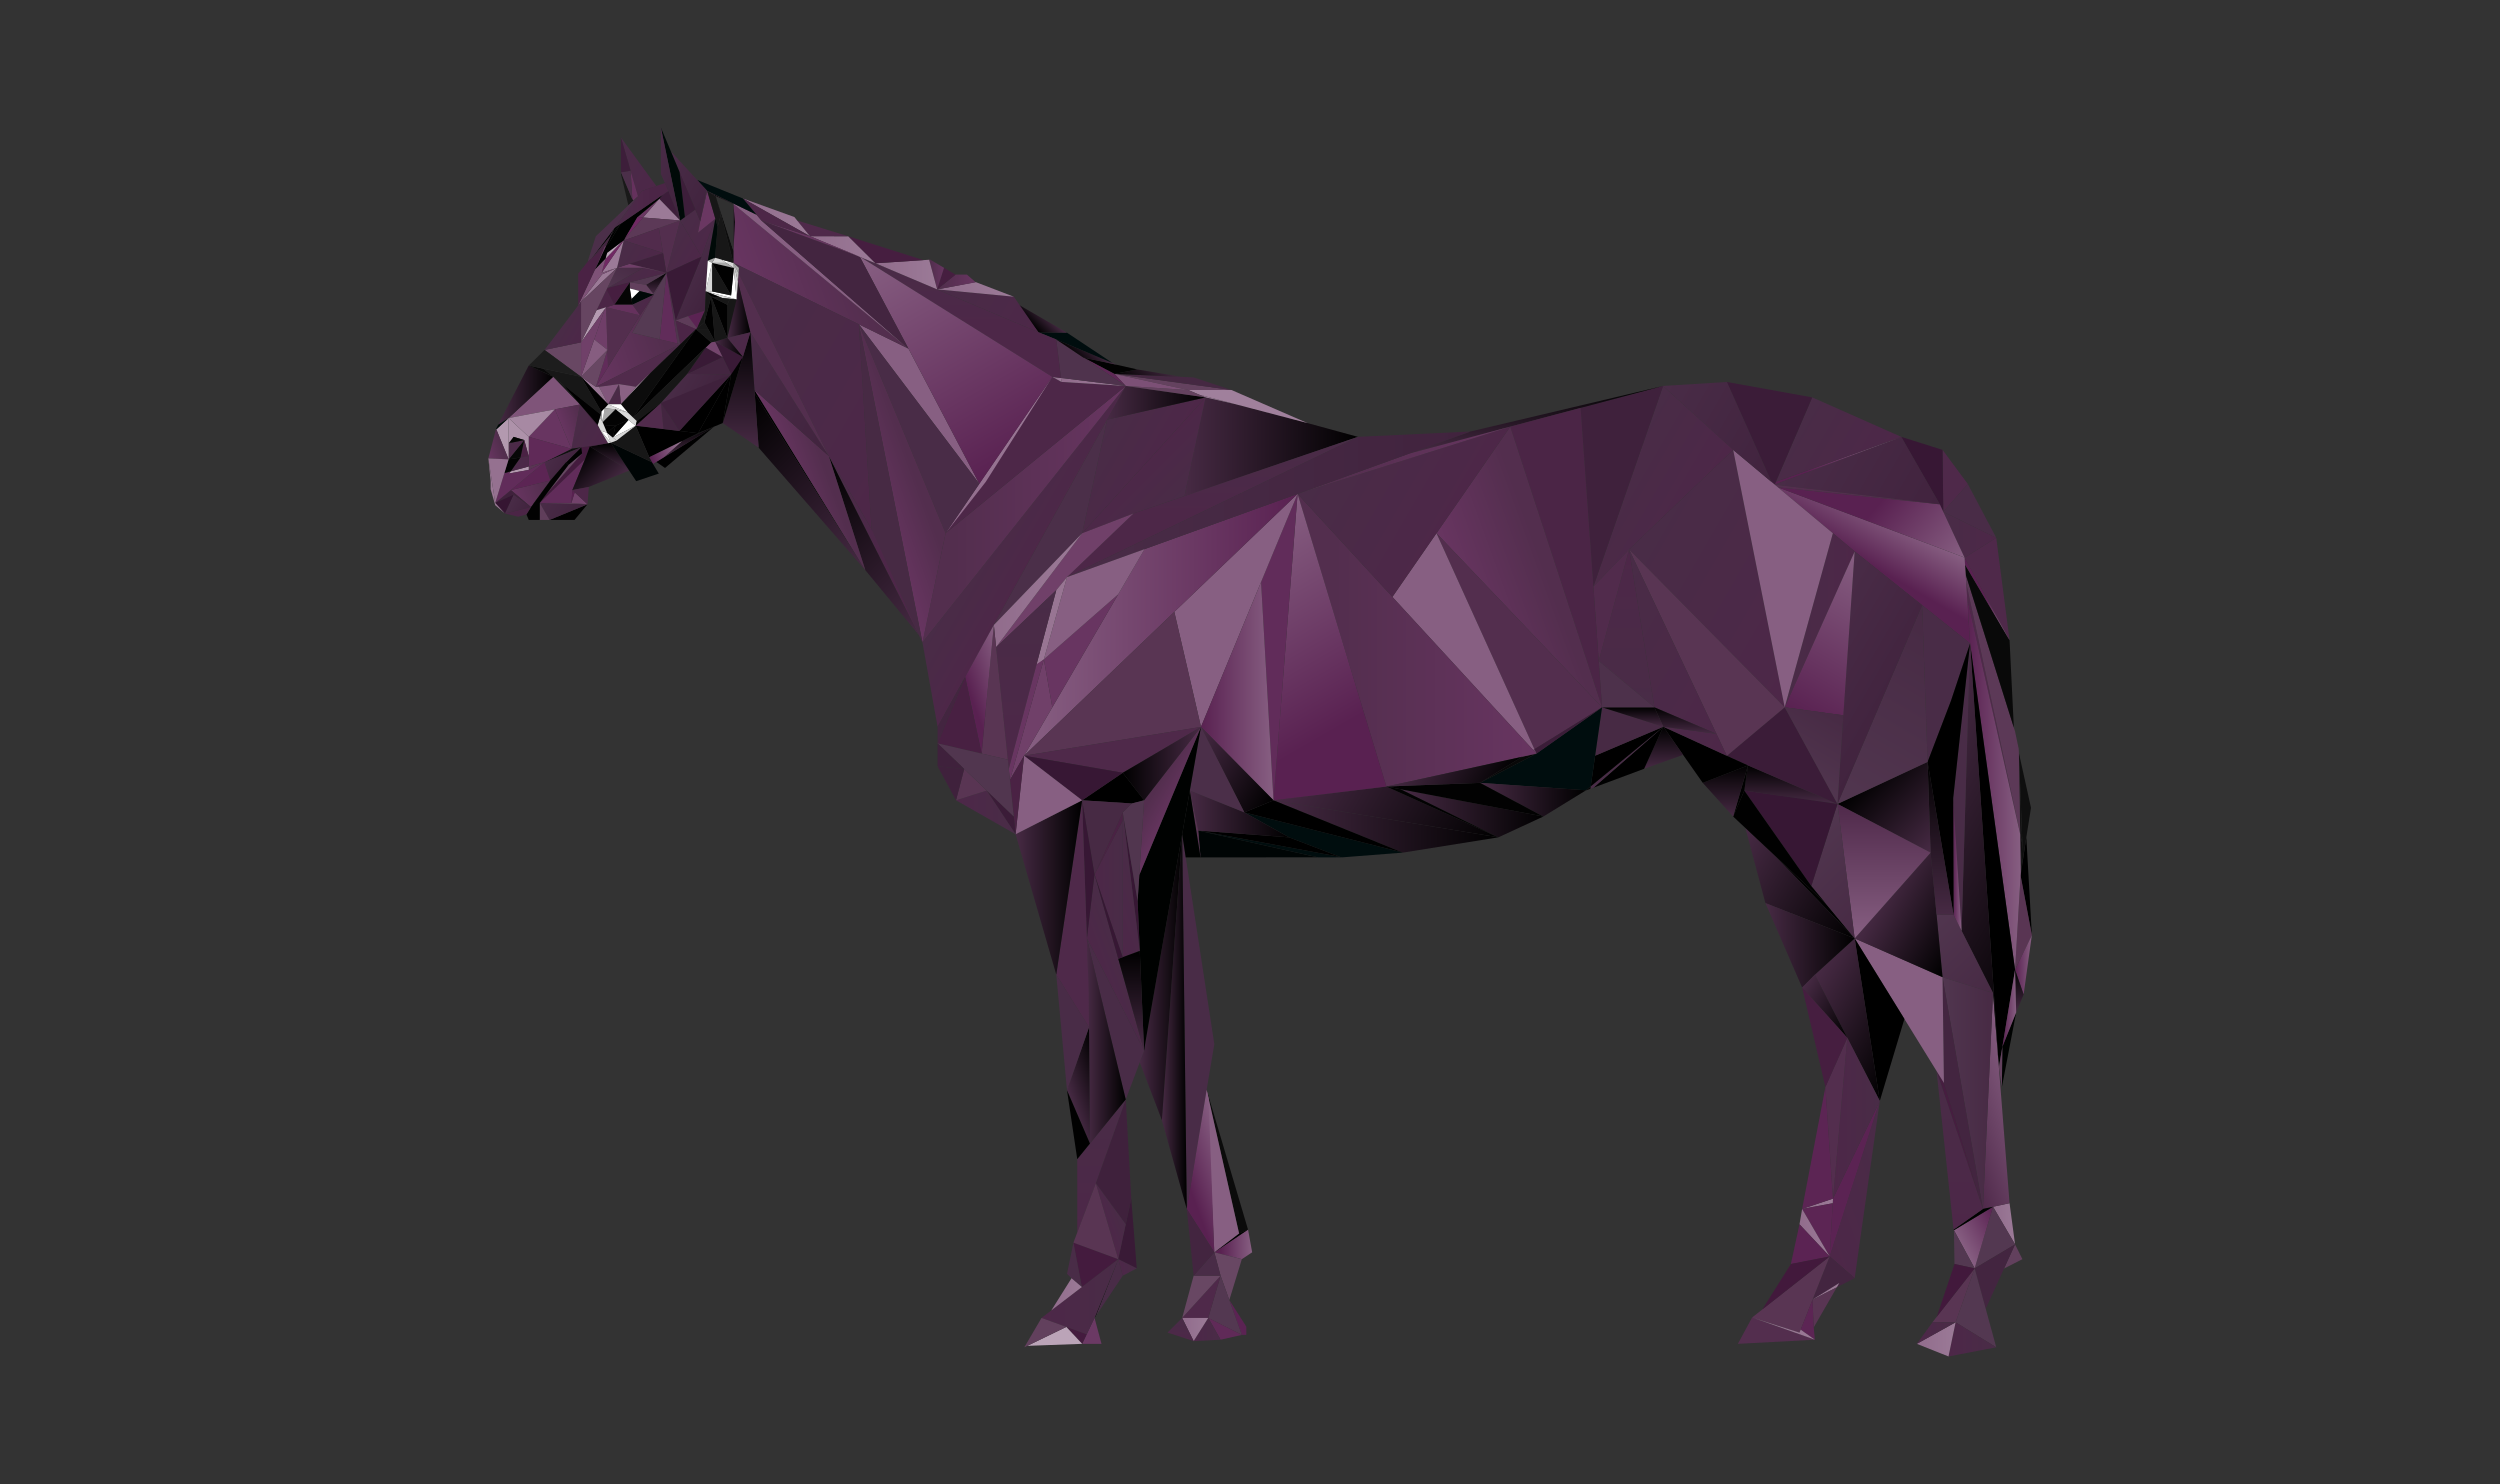 <?xml version="1.0" encoding="utf-8"?>
<!-- Generator: Adobe Illustrator 16.0.0, SVG Export Plug-In . SVG Version: 6.00 Build 0)  -->
<!DOCTYPE svg PUBLIC "-//W3C//DTD SVG 1.1//EN" "http://www.w3.org/Graphics/SVG/1.1/DTD/svg11.dtd">
<svg version="1.1" id="Layer_1" xmlns="http://www.w3.org/2000/svg" xmlns:xlink="http://www.w3.org/1999/xlink" x="0px" y="0px"
	 width="1816px" height="1078px" viewBox="0 0 1816 1078" enable-background="new 0 0 1816 1078" xml:space="preserve">
<rect x="0" y="0" width="1816" height="1078" fill="#333333" stroke="none"/>
<g>
	<polygon fill="#3C2939" points="1467.751,636.045 1463.841,704.205 1463.841,704.215 1463.741,704.416 	"/>
	<polygon fill="#0F0F0F" points="1471.92,608.225 1467.761,635.986 1467.901,633.537 	"/>
	<line fill="#210C1E" x1="1419.07" y1="664.586" x2="1424.901" y2="676.125"/>
	<polygon points="1471.92,608.225 1475.951,679.287 1467.751,636.045 1467.761,635.986 	"/>
	<polygon fill="#593553" points="1467.751,636.045 1475.951,679.287 1463.741,704.416 	"/>
	<polygon fill="#0F0F0F" points="1466.521,546.926 1475.321,586.785 1473.321,599.375 1471.92,608.225 1467.901,633.535 
		1467.901,633.496 1469.07,613.086 1466.531,547.285 	"/>
	<linearGradient id="SVGID_1_" gradientUnits="userSpaceOnUse" x1="1463.741" y1="700.852" x2="1475.951" y2="700.852">
		<stop  offset="0" style="stop-color:#592151"/>
		<stop  offset="1" style="stop-color:#875F82"/>
	</linearGradient>
	<polygon fill="url(#SVGID_1_)" points="1475.951,679.287 1469.951,722.416 1463.741,704.416 1463.741,704.416 1463.741,704.416 	
		"/>
	<polygon fill="#131313" points="1466.531,547.285 1469.07,613.086 1467.461,605.916 	"/>
	<polygon fill="#0F0F0F" points="1467.461,605.916 1469.07,613.086 1467.901,633.496 	"/>
	<polygon fill="#62405D" points="1463.741,903.916 1469.07,914.666 1455.741,921.455 	"/>
	<polygon fill="#4F294A" points="1467.461,605.916 1428.96,434.477 1428.251,423.387 1467.451,605.576 	"/>
	<polygon fill="#5C3957" points="1467.451,605.576 1428.251,423.387 1427.861,417.336 1462.871,528.596 1463.741,531.365 
		1466.401,544.035 1466.531,547.285 	"/>
	<polyline fill="#000201" points="1464.541,735.455 1454.154,789.748 1454.512,760.406 1464.541,735.455 	"/>
	<linearGradient id="SVGID_2_" gradientUnits="userSpaceOnUse" x1="1428.96" y1="569.446" x2="1467.901" y2="569.446">
		<stop  offset="0" style="stop-color:#592151"/>
		<stop  offset="1" style="stop-color:#875F82"/>
	</linearGradient>
	<polygon fill="url(#SVGID_2_)" points="1467.461,605.916 1428.96,434.477 1429.711,446.256 1431.07,467.375 1463.741,704.416 
		1467.751,636.045 1467.761,635.986 1467.901,633.535 1467.901,633.496 	"/>
	<polygon points="1431.07,467.375 1463.741,704.416 1454.761,758.945 1454.741,759.045 1454.511,760.406 1451.981,775.305 
		1451.96,775.025 	"/>
	<linearGradient id="SVGID_3_" gradientUnits="userSpaceOnUse" x1="1447.741" y1="888.956" x2="1463.741" y2="888.956">
		<stop  offset="0" style="stop-color:#916C8C"/>
		<stop  offset="1" style="stop-color:#9B7A97"/>
	</linearGradient>
	<polygon fill="url(#SVGID_3_)" points="1459.741,873.996 1463.741,903.916 1447.741,876.586 	"/>
	<polygon fill="#533851" points="1447.741,876.586 1463.741,903.916 1434.401,921.336 	"/>
	<polygon fill="#432540" points="1463.741,903.916 1455.741,921.455 1442.42,950.666 1434.401,921.336 	"/>
	<polygon fill="#090909" points="1462.871,528.596 1427.85,417.225 1427.401,410.186 1459.741,465.045 	"/>
	<polygon fill="#4F294A" points="1450.07,390.666 1459.741,465.045 1427.07,405.045 	"/>
	<linearGradient id="SVGID_4_" gradientUnits="userSpaceOnUse" x1="1427.07" y1="435.045" x2="1459.741" y2="435.045">
		<stop  offset="0.468" style="stop-color:#592151"/>
		<stop  offset="1" style="stop-color:#875F82"/>
	</linearGradient>
	<polygon fill="url(#SVGID_4_)" points="1427.07,405.045 1459.741,465.045 1427.401,410.186 	"/>
	<linearGradient id="SVGID_5_" gradientUnits="userSpaceOnUse" x1="1416.089" y1="811.37" x2="1472.975" y2="790.665">
		<stop  offset="0" style="stop-color:#4F294A"/>
		<stop  offset="1" style="stop-color:#875F82"/>
	</linearGradient>
	<polygon fill="url(#SVGID_5_)" points="1451.981,775.336 1459.741,873.996 1447.741,876.586 1440.401,878.166 1447.741,721.336 
		1451.96,775.025 1451.981,775.305 1451.981,775.316 	"/>
	<polygon fill="#62405D" points="1454.512,760.406 1454.154,789.748 1451.981,775.336 1451.981,775.316 1451.981,775.305 	"/>
	<polygon fill="#492C47" points="1429.401,351.566 1450.07,390.666 1411.602,371.766 	"/>
	<polygon fill="#533851" points="1442.42,950.666 1450.07,978.666 1420.562,960.506 1434.401,921.336 	"/>
	<linearGradient id="SVGID_6_" gradientUnits="userSpaceOnUse" x1="1411.602" y1="388.405" x2="1450.07" y2="388.405">
		<stop  offset="0" style="stop-color:#492C47"/>
		<stop  offset="1" style="stop-color:#4D2748"/>
	</linearGradient>
	<polygon fill="url(#SVGID_6_)" points="1450.07,390.666 1427.07,405.045 1411.602,371.766 	"/>
	<linearGradient id="SVGID_7_" gradientUnits="userSpaceOnUse" x1="1415.401" y1="972.921" x2="1450.07" y2="972.921">
		<stop  offset="0" style="stop-color:#4D2748"/>
		<stop  offset="1" style="stop-color:#492C47"/>
	</linearGradient>
	<polygon fill="url(#SVGID_7_)" points="1450.07,978.666 1415.401,985.336 1420.562,960.506 	"/>
	<linearGradient id="SVGID_8_" gradientUnits="userSpaceOnUse" x1="1367.073" y1="578.222" x2="1515.955" y2="664.179">
		<stop  offset="0" style="stop-color:#472A44"/>
		<stop  offset="1" style="stop-color:#000000"/>
	</linearGradient>
	<polygon fill="url(#SVGID_8_)" points="1451.96,775.025 1431.07,467.377 1417.182,509.047 1431.07,467.377 1424.901,676.125 
		1447.741,721.336 1447.741,721.336 	"/>
	<linearGradient id="SVGID_9_" gradientUnits="userSpaceOnUse" x1="1399.454" y1="671.595" x2="1448.47" y2="720.61">
		<stop  offset="0" style="stop-color:#51364F"/>
		<stop  offset="1" style="stop-color:#472A44"/>
	</linearGradient>
	<polygon fill="url(#SVGID_9_)" points="1419.07,664.586 1447.741,721.336 1411.07,709.836 1406.711,664.336 	"/>
	<linearGradient id="SVGID_10_" gradientUnits="userSpaceOnUse" x1="1411.07" y1="794.001" x2="1447.741" y2="794.001">
		<stop  offset="0" style="stop-color:#51364F"/>
		<stop  offset="1" style="stop-color:#472A44"/>
	</linearGradient>
	<polygon fill="url(#SVGID_10_)" points="1447.741,721.336 1440.401,878.166 1411.07,709.836 	"/>
	<linearGradient id="SVGID_11_" gradientUnits="userSpaceOnUse" x1="1455.763" y1="890.479" x2="1426.38" y2="907.442">
		<stop  offset="0" style="stop-color:#592151"/>
		<stop  offset="1" style="stop-color:#875F82"/>
	</linearGradient>
	<polygon fill="url(#SVGID_11_)" points="1447.741,876.586 1434.401,921.336 1419.352,893.625 1419.352,893.625 	"/>
	<polygon fill="#000201" points="1447.741,876.586 1419.352,893.625 1419.07,893.166 1440.401,878.166 	"/>
	<polygon fill="#432540" points="1411.07,709.836 1440.401,878.166 1412.07,786.666 	"/>
	<polygon fill="#461E40" points="1412.07,786.666 1440.401,878.166 1406.711,777.986 	"/>
	<linearGradient id="SVGID_12_" gradientUnits="userSpaceOnUse" x1="1423.557" y1="893.166" x2="1423.557" y2="777.986">
		<stop  offset="0" style="stop-color:#4D2748"/>
		<stop  offset="1" style="stop-color:#492C47"/>
	</linearGradient>
	<polygon fill="url(#SVGID_12_)" points="1406.711,777.986 1440.401,878.166 1419.07,893.166 	"/>
	<polygon fill="#533851" points="1419.352,893.625 1434.401,921.336 1419.741,918.166 	"/>
	<polyline fill="#593553" points="1406.892,956.486 1403.741,960.506 1420.552,960.506 1420.562,960.506 1434.401,921.336 	"/>
	<polygon fill="#42193C" points="1434.401,921.336 1406.892,956.486 1419.741,918.166 	"/>
	<linearGradient id="SVGID_13_" gradientUnits="userSpaceOnUse" x1="1354.189" y1="422.987" x2="1380.179" y2="377.972">
		<stop  offset="0.251" style="stop-color:#592151"/>
		<stop  offset="1" style="stop-color:#875F82"/>
	</linearGradient>
	<polyline fill="url(#SVGID_13_)" points="1423.562,403.676 1427.07,405.045 1428.251,423.385 1428.96,434.475 1428.96,434.475 
		1429.711,446.256 1431.07,467.375 1396.241,439.615 1396.231,439.615 1347.241,400.555 1334.972,390.305 1331.411,387.336 
		1291.512,353.996 	"/>
	<polygon fill="#492C47" points="1431.07,467.375 1417.182,509.045 1400.191,553.455 1399.831,542.936 1399.731,539.996 
		1396.241,439.615 	"/>
	<polygon fill="#492C47" points="1431.07,467.375 1424.901,676.125 1418.802,579.746 1418.802,579.746 	"/>
	<line fill="#532E4E" x1="1428.96" y1="434.475" x2="1429.711" y2="446.256"/>
	<polygon fill="#4F294A" points="1411.07,326.795 1429.401,351.566 1411.602,371.766 	"/>
	<line fill="#532E4E" x1="1427.861" y1="417.336" x2="1428.251" y2="423.387"/>
	<linearGradient id="SVGID_14_" gradientUnits="userSpaceOnUse" x1="1418.802" y1="627.936" x2="1424.901" y2="627.936">
		<stop  offset="0" style="stop-color:#592151"/>
		<stop  offset="1" style="stop-color:#875F82"/>
	</linearGradient>
	<polyline fill="url(#SVGID_14_)" points="1418.802,579.746 1424.901,676.125 1419.07,664.586 	"/>
	<linearGradient id="SVGID_15_" gradientUnits="userSpaceOnUse" x1="1392.401" y1="972.921" x2="1420.562" y2="972.921">
		<stop  offset="0" style="stop-color:#916C8C"/>
		<stop  offset="1" style="stop-color:#9B7A97"/>
	</linearGradient>
	<polygon fill="url(#SVGID_15_)" points="1420.562,960.506 1415.401,985.336 1392.401,976.166 1420.552,960.506 	"/>
	<linearGradient id="SVGID_16_" gradientUnits="userSpaceOnUse" x1="1392.401" y1="968.336" x2="1420.552" y2="968.336">
		<stop  offset="0" style="stop-color:#4D2748"/>
		<stop  offset="1" style="stop-color:#492C47"/>
	</linearGradient>
	<polygon fill="url(#SVGID_16_)" points="1420.552,960.506 1392.401,976.166 1403.741,960.506 	"/>
	<polygon points="1431.07,467.375 1417.182,509.045 1400.191,553.455 1400.182,553.477 1400.191,553.455 1419.07,664.586 
		1418.802,579.746 	"/>
	<polygon fill="#875F82" points="1411.07,709.836 1412.07,786.666 1406.711,777.986 1383.361,740.166 1347.241,681.666 	"/>
	<polygon fill="#371734" points="1411.07,326.795 1411.602,371.766 1411.57,371.715 1409.07,366.336 1381.07,317.336 	"/>
	<g>
		<linearGradient id="SVGID_17_" gradientUnits="userSpaceOnUse" x1="1312.76" y1="328.674" x2="1417.446" y2="416.516">
			<stop  offset="0.468" style="stop-color:#592151"/>
			<stop  offset="1" style="stop-color:#875F82"/>
		</linearGradient>
		<polygon fill="url(#SVGID_17_)" points="1411.602,371.766 1411.57,371.717 1409.07,366.336 1291.512,353.996 1423.562,403.676 
			1427.07,405.045 		"/>
	</g>
	<linearGradient id="SVGID_18_" gradientUnits="userSpaceOnUse" x1="1367.631" y1="646.35" x2="1427.701" y2="681.031">
		<stop  offset="0" style="stop-color:#472A44"/>
		<stop  offset="1" style="stop-color:#000000"/>
	</linearGradient>
	<polygon fill="url(#SVGID_18_)" points="1406.711,664.336 1411.07,709.836 1347.241,681.666 1402.401,619.336 	"/>
	<linearGradient id="SVGID_19_" gradientUnits="userSpaceOnUse" x1="1308.14" y1="319.107" x2="1404.287" y2="374.618">
		<stop  offset="0" style="stop-color:#492C47"/>
		<stop  offset="1" style="stop-color:#41233E"/>
	</linearGradient>
	<polygon fill="url(#SVGID_19_)" points="1381.07,317.336 1289.141,352.016 1408.521,366.266 1409.07,366.336 	"/>
	<linearGradient id="SVGID_20_" gradientUnits="userSpaceOnUse" x1="1409.631" y1="664.586" x2="1409.631" y2="553.455">
		<stop  offset="0" style="stop-color:#472A44"/>
		<stop  offset="1" style="stop-color:#000000"/>
	</linearGradient>
	<polygon fill="url(#SVGID_20_)" points="1400.191,553.455 1419.07,664.586 1406.711,664.336 1402.401,619.336 	"/>
	<linearGradient id="SVGID_21_" gradientUnits="userSpaceOnUse" x1="1410.24" y1="611.498" x2="1358.74" y2="559.998">
		<stop  offset="0" style="stop-color:#472A44"/>
		<stop  offset="1" style="stop-color:#000000"/>
	</linearGradient>
	<polyline fill="url(#SVGID_21_)" points="1400.191,553.455 1334.741,583.996 1402.401,619.336 1400.191,553.455 	"/>
	<linearGradient id="SVGID_22_" gradientUnits="userSpaceOnUse" x1="1368.571" y1="583.996" x2="1368.571" y2="681.666">
		<stop  offset="0" style="stop-color:#4F294A"/>
		<stop  offset="1" style="stop-color:#875F82"/>
	</linearGradient>
	<polygon fill="url(#SVGID_22_)" points="1402.401,619.336 1347.241,681.666 1334.741,583.996 	"/>
	<linearGradient id="SVGID_23_" gradientUnits="userSpaceOnUse" x1="1344.477" y1="589.616" x2="1422.371" y2="454.7">
		<stop  offset="0" style="stop-color:#51364F"/>
		<stop  offset="1" style="stop-color:#472A44"/>
	</linearGradient>
	<polygon fill="url(#SVGID_23_)" points="1396.241,439.615 1400.191,553.455 1334.741,583.996 	"/>
	<polygon fill="#492C47" points="1396.241,439.615 1334.741,583.996 1296.401,513.785 1334.741,583.996 	"/>
	<linearGradient id="SVGID_24_" gradientUnits="userSpaceOnUse" x1="1305.964" y1="472.059" x2="1376.017" y2="512.504">
		<stop  offset="0" style="stop-color:#492C47"/>
		<stop  offset="1" style="stop-color:#41233E"/>
	</linearGradient>
	<polygon fill="url(#SVGID_24_)" points="1396.241,439.615 1334.741,583.996 1339.013,519.596 1347.241,400.566 1396.231,439.615 	
		"/>
	<polygon points="1347.241,681.666 1383.361,740.166 1365.491,799.746 	"/>
	<linearGradient id="SVGID_25_" gradientUnits="userSpaceOnUse" x1="1289.121" y1="334.676" x2="1381.07" y2="334.676">
		<stop  offset="0.251" style="stop-color:#592151"/>
		<stop  offset="1" style="stop-color:#875F82"/>
	</linearGradient>
	<polygon fill="url(#SVGID_25_)" points="1381.07,317.336 1289.121,351.996 1289.141,352.016 1289.121,351.996 1290.021,349.916 	
		"/>
	<linearGradient id="SVGID_26_" gradientUnits="userSpaceOnUse" x1="1301.72" y1="314.097" x2="1362.636" y2="349.267">
		<stop  offset="0" style="stop-color:#492C47"/>
		<stop  offset="1" style="stop-color:#4D2748"/>
	</linearGradient>
	<polygon fill="url(#SVGID_26_)" points="1381.07,317.336 1290.021,349.916 1316.401,288.666 	"/>
	<linearGradient id="SVGID_27_" gradientUnits="userSpaceOnUse" x1="1313.668" y1="716.054" x2="1388.774" y2="759.416">
		<stop  offset="0" style="stop-color:#472A44"/>
		<stop  offset="1" style="stop-color:#000000"/>
	</linearGradient>
	<polygon fill="url(#SVGID_27_)" points="1347.241,681.666 1365.491,799.746 1344.221,758.385 1341.901,753.875 1318.321,707.996 
		1318.331,707.986 	"/>
	<linearGradient id="SVGID_28_" gradientUnits="userSpaceOnUse" x1="1316.641" y1="878.539" x2="1385.1" y2="853.622">
		<stop  offset="0" style="stop-color:#4D2748"/>
		<stop  offset="1" style="stop-color:#492C47"/>
	</linearGradient>
	<polygon fill="url(#SVGID_28_)" points="1365.491,799.746 1347.241,928.416 1329.07,912.686 	"/>
	<polygon fill="#5B2353" points="1331.491,870.666 1331.301,874.035 1331.151,876.586 1329.07,912.686 1365.491,799.746 	"/>
	<polygon fill="#010101" points="1325.972,655.996 1347.241,681.666 1289.2,621.496 1325.95,655.986 	"/>
	<linearGradient id="SVGID_29_" gradientUnits="userSpaceOnUse" x1="1257.862" y1="618.764" x2="1352.134" y2="673.191">
		<stop  offset="0" style="stop-color:#472A44"/>
		<stop  offset="1" style="stop-color:#000000"/>
	</linearGradient>
	<polygon fill="url(#SVGID_29_)" points="1289.201,621.496 1347.241,681.666 1282.402,655.996 1267.85,601.465 	"/>
	<linearGradient id="SVGID_30_" gradientUnits="userSpaceOnUse" x1="1296.401" y1="450.56" x2="1347.241" y2="450.56">
		<stop  offset="0" style="stop-color:#492C47"/>
		<stop  offset="1" style="stop-color:#4D2748"/>
	</linearGradient>
	<polygon fill="url(#SVGID_30_)" points="1334.972,390.307 1331.411,387.336 1331.411,387.336 1296.401,513.785 1347.241,400.566 
		1347.241,400.557 	"/>
	<polygon fill="#432540" points="1347.241,928.416 1334.281,935.066 1336.07,931.945 1316.661,943.986 1329.07,912.686 	"/>
	<linearGradient id="SVGID_31_" gradientUnits="userSpaceOnUse" x1="1282.402" y1="686.666" x2="1347.241" y2="686.666">
		<stop  offset="0" style="stop-color:#472A44"/>
		<stop  offset="1" style="stop-color:#000000"/>
	</linearGradient>
	<polygon fill="url(#SVGID_31_)" points="1282.402,655.996 1309.07,717.336 1318.321,707.996 1318.331,707.986 1347.241,681.666 	
		"/>
	<linearGradient id="SVGID_32_" gradientUnits="userSpaceOnUse" x1="1331.491" y1="812.27" x2="1365.491" y2="812.27">
		<stop  offset="0" style="stop-color:#4D2748"/>
		<stop  offset="1" style="stop-color:#492C47"/>
	</linearGradient>
	<polygon fill="url(#SVGID_32_)" points="1344.221,758.385 1341.901,753.875 1341.751,755.506 1331.491,870.666 1365.491,799.746 	
		"/>
	<linearGradient id="SVGID_33_" gradientUnits="userSpaceOnUse" x1="1308.44" y1="718.425" x2="1348.887" y2="741.776">
		<stop  offset="0" style="stop-color:#472A44"/>
		<stop  offset="1" style="stop-color:#000000"/>
	</linearGradient>
	<polygon fill="url(#SVGID_33_)" points="1318.321,707.996 1341.901,753.875 1309.07,717.336 	"/>
	<polygon fill="#532E4E" points="1341.371,755.055 1325.972,789.666 1331.491,870.666 1341.751,755.506 1341.901,753.875 	"/>
	<polygon fill="#461E40" points="1309.07,717.336 1325.972,789.666 1341.371,755.055 1341.901,753.875 	"/>
	<linearGradient id="SVGID_34_" gradientUnits="userSpaceOnUse" x1="1316.611" y1="938.035" x2="1336.07" y2="938.035">
		<stop  offset="0" style="stop-color:#916C8C"/>
		<stop  offset="1" style="stop-color:#9B7A97"/>
	</linearGradient>
	<polygon fill="url(#SVGID_34_)" points="1336.07,931.945 1334.281,935.066 1316.611,944.125 1316.661,943.986 	"/>
	<linearGradient id="SVGID_35_" gradientUnits="userSpaceOnUse" x1="1300.906" y1="583.996" x2="1300.906" y2="555.996">
		<stop  offset="0" style="stop-color:#472A44"/>
		<stop  offset="1" style="stop-color:#000000"/>
	</linearGradient>
	<polygon fill="url(#SVGID_35_)" points="1334.741,583.996 1267.07,574.285 1269.741,555.996 	"/>
	<polygon fill="#3B1C38" points="1296.401,513.785 1254.402,549.035 1254.652,549.146 1269.741,555.996 1334.741,583.996 	"/>
	<polygon fill="#593553" points="1334.281,935.066 1317.481,964.256 1316.611,944.125 1316.611,944.125 1316.611,944.125 	"/>
	<linearGradient id="SVGID_36_" gradientUnits="userSpaceOnUse" x1="1309.07" y1="874.416" x2="1331.491" y2="874.416">
		<stop  offset="0" style="stop-color:#916C8C"/>
		<stop  offset="1" style="stop-color:#9B7A97"/>
	</linearGradient>
	<polyline fill="url(#SVGID_36_)" points="1331.301,874.035 1309.07,878.166 1331.491,870.666 	"/>
	<polygon fill="#5C2554" points="1331.301,874.035 1331.151,876.586 1329.07,912.686 1309.07,878.166 	"/>
	<polygon fill="#5C2554" points="1325.972,789.666 1331.491,870.666 1309.07,878.166 	"/>
	<linearGradient id="SVGID_37_" gradientUnits="userSpaceOnUse" x1="1307.151" y1="895.426" x2="1329.07" y2="895.426">
		<stop  offset="0" style="stop-color:#916C8C"/>
		<stop  offset="1" style="stop-color:#9B7A97"/>
	</linearGradient>
	<polygon fill="url(#SVGID_37_)" points="1309.07,878.166 1329.07,912.686 1307.151,889.346 	"/>
	<polygon fill="#5B2353" points="1307.151,889.346 1329.07,912.686 1300.901,918.166 	"/>
	<polyline fill="#593553" points="1308,965.846 1308,965.846 1307.151,967.996 1272.741,957.016 1280.111,951.215 1329.07,912.686 	
		"/>
	<polygon fill="#42193C" points="1329.07,912.686 1280.111,951.215 1300.901,918.164 	"/>
	<linearGradient id="SVGID_38_" gradientUnits="userSpaceOnUse" x1="1313.449" y1="605.289" x2="1368.534" y2="660.374">
		<stop  offset="0" style="stop-color:#51364F"/>
		<stop  offset="1" style="stop-color:#472A44"/>
	</linearGradient>
	<polygon fill="url(#SVGID_38_)" points="1334.741,583.996 1316.151,642.375 1315.741,643.656 1325.951,655.986 1325.972,655.996 
		1347.241,681.666 	"/>
	<polygon fill="#5C2554" points="1317.481,964.256 1318.321,973.166 1308,965.846 1316.611,944.125 	"/>
	<polygon fill="#532E4E" points="1318.321,973.166 1262.402,976.166 1272.741,957.016 	"/>
	<linearGradient id="SVGID_39_" gradientUnits="userSpaceOnUse" x1="1272.741" y1="965.091" x2="1318.321" y2="965.091">
		<stop  offset="0" style="stop-color:#916C8C"/>
		<stop  offset="1" style="stop-color:#9B7A97"/>
	</linearGradient>
	<polygon fill="url(#SVGID_39_)" points="1318.321,973.166 1272.741,957.016 1307.151,967.996 1308,965.846 	"/>
	<polygon fill="#371734" points="1267.07,574.285 1315.741,643.656 1316.151,642.375 1334.741,583.996 	"/>
	<linearGradient id="SVGID_40_" gradientUnits="userSpaceOnUse" x1="1308.192" y1="520.592" x2="1369.927" y2="413.664">
		<stop  offset="0" style="stop-color:#592151"/>
		<stop  offset="1" style="stop-color:#875F82"/>
	</linearGradient>
	<polyline fill="url(#SVGID_40_)" points="1339.013,519.596 1347.241,400.566 1296.401,513.785 1296.401,513.785 	"/>
	<linearGradient id="SVGID_41_" gradientUnits="userSpaceOnUse" x1="1197.809" y1="374.175" x2="1332.207" y2="451.769">
		<stop  offset="0" style="stop-color:#492C47"/>
		<stop  offset="1" style="stop-color:#4D2748"/>
	</linearGradient>
	<polygon fill="url(#SVGID_41_)" points="1293.642,499.996 1296.401,513.785 1183.392,399.146 1258.961,326.795 1293.642,499.996 	
		"/>
	<polygon fill="#593553" points="1183.392,399.146 1296.401,513.785 1254.402,549.035 1254.402,549.025 	"/>
	<linearGradient id="SVGID_42_" gradientUnits="userSpaceOnUse" x1="1305.164" y1="566.919" x2="1334.118" y2="516.769">
		<stop  offset="0" style="stop-color:#51364F"/>
		<stop  offset="1" style="stop-color:#472A44"/>
	</linearGradient>
	<polyline fill="url(#SVGID_42_)" points="1296.401,513.785 1334.741,583.996 1339.012,519.596 1296.401,513.785 	"/>
	<polygon fill="#1E1E1E" points="1293.031,496.936 1293.642,499.996 1293.642,499.996 1258.961,326.795 	"/>
	<polygon fill="#532E4E" points="1291.802,352.336 1291.812,352.326 1289.141,352.016 1290.251,352.936 1290.251,352.945 
		1291.512,353.996 1297.731,354.646 1408.521,366.275 1408.521,366.266 	"/>
	<polygon fill="#3B1C38" points="1254.402,277.465 1286.781,350.045 1286.791,350.045 1287.641,350.766 1289.121,351.996 
		1290.021,349.916 1316.401,288.666 	"/>
	<polyline fill="#010101" points="1289.201,621.496 1325.951,655.986 1315.741,643.656 1267.07,574.285 1258.961,593.125 
		1267.85,601.465 1267.85,601.465 1289.201,621.496 	"/>
	<line fill="#564654" x1="1286.791" y1="350.045" x2="1287.641" y2="350.766"/>
	<path fill="#875F82" d="M1258.961,326.795 M1296.401,513.785l35.01-126.449l0,0l-39.899-33.34l-32.551-27.201 M1258.961,326.795"/>
	<linearGradient id="SVGID_43_" gradientUnits="userSpaceOnUse" x1="1209.237" y1="278.332" x2="1298.446" y2="329.837">
		<stop  offset="0" style="stop-color:#492C47"/>
		<stop  offset="1" style="stop-color:#41233E"/>
	</linearGradient>
	<polygon fill="url(#SVGID_43_)" points="1254.402,277.465 1286.781,350.045 1258.961,326.795 1208.07,280.355 	"/>
	<polygon fill="#010101" points="1269.741,555.996 1267.07,574.285 1258.961,593.125 1264.631,573.576 	"/>
	<linearGradient id="SVGID_44_" gradientUnits="userSpaceOnUse" x1="1253.311" y1="593.125" x2="1253.311" y2="555.996">
		<stop  offset="0" style="stop-color:#472A44"/>
		<stop  offset="1" style="stop-color:#000000"/>
	</linearGradient>
	<polygon fill="url(#SVGID_44_)" points="1269.741,555.996 1264.631,573.576 1258.961,593.125 1236.881,568.656 	"/>
	<polygon points="1269.741,555.996 1236.881,568.656 1236.881,568.656 1208.246,527.893 1253.221,548.496 1254.402,549.035 
		1254.652,549.146 	"/>
	<linearGradient id="SVGID_45_" gradientUnits="userSpaceOnUse" x1="1158.624" y1="442.045" x2="1276.781" y2="510.263">
		<stop  offset="0" style="stop-color:#492C47"/>
		<stop  offset="1" style="stop-color:#4D2748"/>
	</linearGradient>
	<polygon fill="url(#SVGID_45_)" points="1254.402,549.025 1253.221,548.496 1208.246,527.893 1246.828,533.041 1201.741,513.785 
		1201.741,513.785 1183.392,399.146 	"/>
	<linearGradient id="SVGID_46_" gradientUnits="userSpaceOnUse" x1="1224.285" y1="533.041" x2="1224.285" y2="513.785">
		<stop  offset="0" style="stop-color:#472A44"/>
		<stop  offset="1" style="stop-color:#000000"/>
	</linearGradient>
	<polygon fill="url(#SVGID_46_)" points="1246.828,533.041 1208.246,527.893 1201.741,513.785 1201.741,513.785 	"/>
	<linearGradient id="SVGID_47_" gradientUnits="userSpaceOnUse" x1="1208.431" y1="558.451" x2="1208.431" y2="527.893">
		<stop  offset="0" style="stop-color:#472A44"/>
		<stop  offset="1" style="stop-color:#000000"/>
	</linearGradient>
	<polygon fill="url(#SVGID_47_)" points="1208.246,527.893 1222.594,548.318 1194.268,558.451 	"/>
	<linearGradient id="SVGID_48_" gradientUnits="userSpaceOnUse" x1="1170.196" y1="345.954" x2="1228.474" y2="379.601">
		<stop  offset="0" style="stop-color:#492C47"/>
		<stop  offset="1" style="stop-color:#4D2748"/>
	</linearGradient>
	<polygon fill="url(#SVGID_48_)" points="1208.07,280.355 1157.441,426.055 1183.371,399.166 1183.392,399.146 1258.961,326.795 	
		"/>
	<polygon fill="#3F213C" points="1208.07,280.355 1157.441,426.055 1148.131,296.316 	"/>
	<polygon points="1208.246,527.893 1194.268,558.451 1157.541,572.135 	"/>
	<linearGradient id="SVGID_49_" gradientUnits="userSpaceOnUse" x1="1116.076" y1="329.336" x2="1116.076" y2="280.356">
		<stop  offset="0" style="stop-color:#472A44"/>
		<stop  offset="1" style="stop-color:#000000"/>
	</linearGradient>
	<polygon fill="url(#SVGID_49_)" points="1208.07,280.355 1148.131,296.305 1097.052,309.906 1096.961,309.936 1024.081,329.336 
		1068.07,313.455 	"/>
	<polygon fill="#492C47" points="1208.246,527.893 1157.541,572.135 1155.26,572.975 1155.511,571.186 	"/>
	<polygon points="1208.246,527.893 1155.511,571.186 1158.701,548.936 	"/>
	<polygon fill="#472A44" points="1208.246,527.893 1158.701,548.936 1163.741,513.785 	"/>
	<linearGradient id="SVGID_50_" gradientUnits="userSpaceOnUse" x1="1181.531" y1="513.785" x2="1181.531" y2="399.147">
		<stop  offset="0" style="stop-color:#492C47"/>
		<stop  offset="1" style="stop-color:#4D2748"/>
	</linearGradient>
	<polygon fill="url(#SVGID_50_)" points="1183.392,399.146 1201.741,513.785 1161.321,480.076 	"/>
	<linearGradient id="SVGID_51_" gradientUnits="userSpaceOnUse" x1="1185.994" y1="527.893" x2="1185.994" y2="513.785">
		<stop  offset="0" style="stop-color:#472A44"/>
		<stop  offset="1" style="stop-color:#000000"/>
	</linearGradient>
	<polygon fill="url(#SVGID_51_)" points="1201.741,513.785 1208.246,527.893 1163.741,513.785 	"/>
	<polygon fill="#4D314B" points="1201.741,513.785 1163.741,513.785 1161.321,480.076 	"/>
	<polygon fill="#512B4C" points="1183.371,399.166 1183.392,399.146 1161.321,480.076 1157.441,426.066 1157.441,426.057 	"/>
	<polygon fill="#4B2546" points="1161.321,480.076 1163.741,513.785 1097.052,309.916 1097.052,309.906 1148.131,296.316 
		1157.441,426.057 1157.441,426.066 	"/>
	<linearGradient id="SVGID_52_" gradientUnits="userSpaceOnUse" x1="1133.713" y1="410.644" x2="1061.51" y2="436.924">
		<stop  offset="0.153" style="stop-color:#532E4E"/>
		<stop  offset="1" style="stop-color:#683561"/>
	</linearGradient>
	<polygon fill="url(#SVGID_52_)" points="1097.052,309.916 1163.741,513.785 1043.461,387.336 	"/>
	<polygon fill="#532E4E" points="1043.461,387.336 1163.741,513.785 1114.611,544.195 	"/>
	<polygon fill="#000D0E" points="1163.741,513.785 1158.701,548.936 1155.512,571.186 1152,574.066 1075.07,568.666 
		1116.07,547.416 	"/>
	<polygon fill="#3B1C38" points="1163.741,513.785 1116.07,547.416 1114.611,544.195 	"/>
	<polyline fill="#050505" points="1151.741,574.285 1152,574.066 1155.512,571.186 1155.262,572.975 	"/>
	<linearGradient id="SVGID_53_" gradientUnits="userSpaceOnUse" x1="1075.07" y1="580.895" x2="1152" y2="580.895">
		<stop  offset="0" style="stop-color:#472A44"/>
		<stop  offset="1" style="stop-color:#000000"/>
	</linearGradient>
	<polygon fill="url(#SVGID_53_)" points="1152,574.066 1151.751,574.285 1151.741,574.285 1121.07,593.125 1075.07,568.666 	"/>
	<linearGradient id="SVGID_54_" gradientUnits="userSpaceOnUse" x1="1017.392" y1="590.775" x2="1121.07" y2="590.775">
		<stop  offset="0" style="stop-color:#472A44"/>
		<stop  offset="1" style="stop-color:#000000"/>
	</linearGradient>
	<polygon fill="url(#SVGID_54_)" points="1121.07,593.125 1088.402,608.246 1017.392,573.305 	"/>
	<polygon fill="#080808" points="1116.07,547.416 1075.07,568.666 1105.741,549.686 	"/>
	<g>
		<linearGradient id="SVGID_55_" gradientUnits="userSpaceOnUse" x1="1115.624" y1="544.779" x2="1114.594" y2="546.564">
			<stop  offset="0" style="stop-color:#592151"/>
			<stop  offset="1" style="stop-color:#875F82"/>
		</linearGradient>
		<polygon fill="url(#SVGID_55_)" points="1114.611,544.195 1113.652,544.785 1116.07,547.416 		"/>
		<polygon fill="#875F82" points="1043.461,387.336 1011.432,433.615 1113.652,544.785 1114.611,544.195 		"/>
	</g>
	<linearGradient id="SVGID_56_" gradientUnits="userSpaceOnUse" x1="942.581" y1="465.041" x2="1116.07" y2="465.041">
		<stop  offset="0.153" style="stop-color:#532E4E"/>
		<stop  offset="1" style="stop-color:#683561"/>
	</linearGradient>
	<polygon fill="url(#SVGID_56_)" points="1113.652,544.785 1011.432,433.615 942.581,358.746 1007.07,571.336 1011.432,570.375 
		1011.441,570.375 1105.741,549.686 1116.07,547.416 	"/>
	<linearGradient id="SVGID_57_" gradientUnits="userSpaceOnUse" x1="964.858" y1="320.16" x2="1059.566" y2="374.84">
		<stop  offset="0" style="stop-color:#492C47"/>
		<stop  offset="1" style="stop-color:#4D2748"/>
	</linearGradient>
	<polygon fill="url(#SVGID_57_)" points="1097.052,309.916 1043.461,387.336 1011.432,433.615 942.581,358.746 942.631,358.736 
		1096.961,309.936 	"/>
	<linearGradient id="SVGID_58_" gradientUnits="userSpaceOnUse" x1="942.631" y1="334.336" x2="1096.961" y2="334.336">
		<stop  offset="0.153" style="stop-color:#532E4E"/>
		<stop  offset="1" style="stop-color:#683561"/>
	</linearGradient>
	<polygon fill="url(#SVGID_58_)" points="1096.961,309.936 942.631,358.736 1024.081,329.336 	"/>
	<linearGradient id="SVGID_59_" gradientUnits="userSpaceOnUse" x1="925.07" y1="600.336" x2="1088.402" y2="600.336">
		<stop  offset="0" style="stop-color:#472A44"/>
		<stop  offset="1" style="stop-color:#000000"/>
	</linearGradient>
	<polygon fill="url(#SVGID_59_)" points="1088.402,608.246 1019.07,619.336 925.07,581.336 	"/>
	<linearGradient id="SVGID_60_" gradientUnits="userSpaceOnUse" x1="939.66" y1="556.063" x2="1073.813" y2="633.517">
		<stop  offset="0" style="stop-color:#472A44"/>
		<stop  offset="1" style="stop-color:#000000"/>
	</linearGradient>
	<polygon fill="url(#SVGID_60_)" points="1088.402,608.246 925.07,581.336 1007.07,571.336 	"/>
	<polygon fill="#000D0E" points="1019.07,619.336 975.102,622.775 973.461,622.475 936.402,608.246 903.902,590.135 	"/>
	<polygon points="1019.07,619.336 903.902,590.135 925.07,581.336 	"/>
	<g>
		<polygon fill="#020202" points="1017.392,573.307 1007.07,571.336 1088.402,608.246 		"/>
		<polygon fill="#020202" points="1075.07,568.666 1014.631,571.035 1012.91,571.105 1007.07,571.336 1017.392,573.305 
			1121.07,593.125 		"/>
	</g>
	<linearGradient id="SVGID_61_" gradientUnits="userSpaceOnUse" x1="1024.092" y1="541.854" x2="1088.719" y2="579.166">
		<stop  offset="0" style="stop-color:#472A44"/>
		<stop  offset="1" style="stop-color:#000000"/>
	</linearGradient>
	<polygon fill="url(#SVGID_61_)" points="1011.441,570.375 1011.433,570.375 1007.07,571.334 1012.91,571.105 1014.631,571.035 
		1075.07,568.666 1105.741,549.686 	"/>
	<linearGradient id="SVGID_62_" gradientUnits="userSpaceOnUse" x1="996" y1="577.729" x2="887.824" y2="390.362">
		<stop  offset="0.251" style="stop-color:#592151"/>
		<stop  offset="1" style="stop-color:#875F82"/>
	</linearGradient>
	<polygon fill="url(#SVGID_62_)" points="942.581,358.746 1007.07,571.336 925.07,581.336 	"/>
	<linearGradient id="SVGID_63_" gradientUnits="userSpaceOnUse" x1="860.404" y1="324.499" x2="986.402" y2="324.499">
		<stop  offset="0" style="stop-color:#472A44"/>
		<stop  offset="1" style="stop-color:#000000"/>
	</linearGradient>
	<polygon fill="url(#SVGID_63_)" points="986.402,317.336 860.404,360.332 875.741,288.666 896.361,293.336 949.741,307.316 	"/>
	<polygon fill="#000D0E" points="975.102,622.775 957.57,622.836 957.211,622.756 870.402,603.336 	"/>
	<polygon points="973.461,622.475 870.402,603.336 936.402,608.246 	"/>
	<polygon fill="#000505" points="957.211,622.756 872.07,622.836 870.402,603.336 	"/>
	<polygon fill="#A0809C" points="949.741,307.316 896.361,293.336 871.201,286.746 863.07,283.307 894.57,283.307 	"/>
	<polygon fill="#612C5A" points="942.581,358.746 925.07,581.336 916.031,422.785 	"/>
	<polygon fill="#875F82" points="942.581,358.746 916.031,422.785 872.402,527.996 853.031,444.477 	"/>
	<linearGradient id="SVGID_64_" gradientUnits="userSpaceOnUse" x1="942.581" y1="453.831" x2="743.932" y2="453.831">
		<stop  offset="0" style="stop-color:#592151"/>
		<stop  offset="1" style="stop-color:#875F82"/>
	</linearGradient>
	<polygon fill="url(#SVGID_64_)" points="942.581,358.746 853.031,444.477 743.932,548.916 812.303,431.656 831.42,398.875 
		778.721,417.887 	"/>
	<linearGradient id="SVGID_65_" gradientUnits="userSpaceOnUse" x1="864.291" y1="591.266" x2="936.402" y2="591.266">
		<stop  offset="0" style="stop-color:#472A44"/>
		<stop  offset="1" style="stop-color:#000000"/>
	</linearGradient>
	<polygon fill="url(#SVGID_65_)" points="936.402,608.246 870.402,603.336 864.291,574.285 903.902,590.135 	"/>
	<linearGradient id="SVGID_66_" gradientUnits="userSpaceOnUse" x1="872.402" y1="502.06" x2="925.07" y2="502.06">
		<stop  offset="0" style="stop-color:#592151"/>
		<stop  offset="1" style="stop-color:#875F82"/>
	</linearGradient>
	<polygon fill="url(#SVGID_66_)" points="916.031,422.785 925.07,581.336 872.402,527.996 	"/>
	<linearGradient id="SVGID_67_" gradientUnits="userSpaceOnUse" x1="862.886" y1="544.477" x2="925.483" y2="580.618">
		<stop  offset="0" style="stop-color:#472A44"/>
		<stop  offset="1" style="stop-color:#000000"/>
	</linearGradient>
	<polygon fill="url(#SVGID_67_)" points="872.402,527.996 925.07,581.336 903.902,590.135 	"/>
	<linearGradient id="SVGID_68_" gradientUnits="userSpaceOnUse" x1="882.07" y1="903.916" x2="909.57" y2="903.916">
		<stop  offset="0.168" style="stop-color:#592151"/>
		<stop  offset="1" style="stop-color:#875F82"/>
	</linearGradient>
	<polygon fill="url(#SVGID_68_)" points="906.57,893.166 909.57,909.666 902.07,914.666 882.07,909.666 	"/>
	<polygon fill="#0B0B0B" points="876.521,791.646 906.57,893.166 900.07,895.996 876.521,791.646 876.521,791.646 	"/>
	<polygon points="906.57,893.166 882.07,909.666 900.07,895.996 	"/>
	<polygon fill="#5B2353" points="905.321,963.666 905.321,969.666 902.07,969.666 892.98,944.365 	"/>
	<polygon fill="#4B2F49" points="872.402,527.996 903.902,590.135 864.291,574.285 	"/>
	<polygon fill="#684763" points="902.07,914.666 892.98,944.355 886.631,926.676 886.631,926.666 882.07,909.666 	"/>
	<polyline fill="#533851" points="892.98,944.365 902.07,969.666 877.671,957.336 886.631,926.676 	"/>
	<polygon fill="#602A58" points="902.07,969.666 886.631,973.166 877.671,957.336 	"/>
	<polygon fill="#875F82" points="876.521,791.646 900.07,895.996 882.07,909.666 	"/>
	<polygon fill="#A0809C" points="896.361,293.336 875.741,288.666 871.201,286.746 	"/>
	<polygon fill="#64425F" points="894.57,283.307 863.07,283.307 863.07,283.307 809.57,271.625 	"/>
	<polygon fill="#452842" points="894.57,283.307 809.57,271.625 858.07,273.766 867.07,274.166 	"/>
	<polyline points="886.631,926.676 892.98,944.355 892.98,944.365 	"/>
	<linearGradient id="SVGID_69_" gradientUnits="userSpaceOnUse" x1="867.07" y1="965.751" x2="886.631" y2="965.751">
		<stop  offset="0" style="stop-color:#4D2748"/>
		<stop  offset="1" style="stop-color:#492C47"/>
	</linearGradient>
	<polygon fill="url(#SVGID_69_)" points="877.671,957.336 886.631,973.166 867.07,974.166 	"/>
	<polygon fill="#4F294A" points="886.631,926.676 877.671,957.336 858.731,957.336 	"/>
	<polygon fill="#684763" points="886.631,926.666 886.631,926.676 858.731,957.336 867.07,926.666 	"/>
	<polygon fill="#492C47" points="886.631,926.666 867.07,926.666 882.07,909.666 	"/>
	<polyline fill="#492C47" points="876.25,793.246 876.25,793.256 862.07,878.166 858.731,605.996 861.312,622.836 882.07,758.385 
		877.451,786.066 876.521,791.646 	"/>
	<linearGradient id="SVGID_70_" gradientUnits="userSpaceOnUse" x1="855.244" y1="859.41" x2="895.811" y2="844.645">
		<stop  offset="0.168" style="stop-color:#592151"/>
		<stop  offset="1" style="stop-color:#875F82"/>
	</linearGradient>
	<polygon fill="url(#SVGID_70_)" points="877.892,797.705 877.881,797.684 876.552,791.775 876.521,791.646 876.251,793.246 
		876.251,793.256 862.07,878.166 863.061,879.734 882.07,909.666 	"/>
	<polygon fill="#432540" points="862.07,878.166 882.07,909.666 867.07,926.666 	"/>
	<linearGradient id="SVGID_71_" gradientUnits="userSpaceOnUse" x1="858.731" y1="965.751" x2="877.671" y2="965.751">
		<stop  offset="0" style="stop-color:#916C8C"/>
		<stop  offset="1" style="stop-color:#9B7A97"/>
	</linearGradient>
	<polygon fill="url(#SVGID_71_)" points="877.671,957.336 867.07,974.166 858.731,957.336 	"/>
	<linearGradient id="SVGID_72_" gradientUnits="userSpaceOnUse" x1="796.539" y1="318.159" x2="843.169" y2="345.081">
		<stop  offset="0" style="stop-color:#492C47"/>
		<stop  offset="1" style="stop-color:#4D2748"/>
	</linearGradient>
	<polygon fill="url(#SVGID_72_)" points="804.231,304.836 787.102,382.676 786.07,387.336 875.741,288.666 	"/>
	<linearGradient id="SVGID_73_" gradientUnits="userSpaceOnUse" x1="804.231" y1="292.596" x2="875.741" y2="292.596">
		<stop  offset="0" style="stop-color:#472A44"/>
		<stop  offset="1" style="stop-color:#000000"/>
	</linearGradient>
	<polygon fill="url(#SVGID_73_)" points="875.741,288.666 804.231,304.836 817.741,280.355 	"/>
	<polygon fill="#593553" points="853.031,444.477 872.402,527.996 743.91,548.936 743.932,548.916 	"/>
	<polygon fill="#4F294A" points="872.402,527.996 815.57,561.336 743.91,548.936 	"/>
	<polygon fill="#573251" points="870.402,603.336 872.07,622.836 864.291,574.285 	"/>
	<polygon fill="#000201" points="864.291,574.285 872.07,622.836 861.312,622.836 858.731,605.996 	"/>
	<linearGradient id="SVGID_74_" gradientUnits="userSpaceOnUse" x1="857.57" y1="974.166" x2="857.57" y2="957.336">
		<stop  offset="0" style="stop-color:#4D2748"/>
		<stop  offset="1" style="stop-color:#492C47"/>
	</linearGradient>
	<polygon fill="url(#SVGID_74_)" points="858.731,957.336 867.07,974.166 848.07,967.996 	"/>
	<linearGradient id="SVGID_75_" gradientUnits="userSpaceOnUse" x1="843.99" y1="742.081" x2="862.07" y2="742.081">
		<stop  offset="0" style="stop-color:#472A44"/>
		<stop  offset="1" style="stop-color:#000000"/>
	</linearGradient>
	<polygon fill="url(#SVGID_75_)" points="858.731,605.996 862.07,878.166 843.99,813.666 	"/>
	<linearGradient id="SVGID_76_" gradientUnits="userSpaceOnUse" x1="827.932" y1="709.831" x2="858.731" y2="709.831">
		<stop  offset="0" style="stop-color:#472A44"/>
		<stop  offset="1" style="stop-color:#000000"/>
	</linearGradient>
	<path fill="url(#SVGID_76_)" d="M858.731,605.996l-14.741,207.67l-16.059-42.01l3.139-8.32c0-2.67,23.332-132.67,23.332-132.67
		l4.238-24.211L858.731,605.996z"/>
	<path fill="#000201" d="M827.59,635.555l-1.219,18.99l1.561,36.17l2.838,65.67l0.301,6.951c0-2.67,23.332-132.67,23.332-132.67
		l4.238-24.211l0.091-0.459l5.56-31.711l8.111-46.289L827.59,635.555z"/>
	<linearGradient id="SVGID_77_" gradientUnits="userSpaceOnUse" x1="822.231" y1="284.285" x2="845.41" y2="261.105">
		<stop  offset="0" style="stop-color:#000000"/>
		<stop  offset="1" style="stop-color:#472A44"/>
	</linearGradient>
	<polygon fill="url(#SVGID_77_)" points="858.07,273.766 809.57,271.625 826.07,268.336 	"/>
	<polygon fill="#64425F" points="871.201,286.746 863.07,283.307 856.221,282.855 817.741,280.355 875.741,288.666 	"/>
	<polygon fill="#7C5076" points="863.07,283.307 817.742,280.355 809.572,271.625 	"/>
	<linearGradient id="SVGID_78_" gradientUnits="userSpaceOnUse" x1="835.61" y1="573.47" x2="856.48" y2="585.519">
		<stop  offset="0.123" style="stop-color:#532E4E"/>
		<stop  offset="1" style="stop-color:#683561"/>
	</linearGradient>
	<polygon fill="url(#SVGID_78_)" points="832.332,579.705 832.33,579.705 831.07,581.336 827.59,635.555 872.402,527.996 	"/>
	<g>
		<linearGradient id="SVGID_79_" gradientUnits="userSpaceOnUse" x1="872.402" y1="554.666" x2="815.57" y2="554.666">
			<stop  offset="0" style="stop-color:#472A44"/>
			<stop  offset="1" style="stop-color:#000000"/>
		</linearGradient>
		<polygon fill="url(#SVGID_79_)" points="872.402,527.996 815.57,561.336 831.07,581.336 		"/>
		<line fill="#000A08" x1="815.57" y1="561.336" x2="831.07" y2="581.336"/>
	</g>
	<polygon points="815.57,561.336 786.07,581.336 822.111,583.646 831.07,581.336 	"/>
	<linearGradient id="SVGID_80_" gradientUnits="userSpaceOnUse" x1="797.91" y1="704.769" x2="817.774" y2="697.54">
		<stop  offset="0" style="stop-color:#4D2748"/>
		<stop  offset="1" style="stop-color:#492C47"/>
	</linearGradient>
	<polygon fill="url(#SVGID_80_)" points="831.07,763.336 830.111,759.926 830.111,759.926 812.301,696.496 795.072,635.166 
		789.502,681.666 829.902,761.045 829.902,761.045 	"/>
	<polygon fill="#492C47" points="831.07,763.336 829.902,761.045 789.502,681.666 817.741,798.666 827.932,771.656 827.932,771.652 
			"/>
	<linearGradient id="SVGID_81_" gradientUnits="userSpaceOnUse" x1="880.736" y1="419.205" x2="880.736" y2="317.336">
		<stop  offset="0.433" style="stop-color:#4D2748"/>
		<stop  offset="1" style="stop-color:#492C47"/>
	</linearGradient>
	<polyline fill="url(#SVGID_81_)" points="823.48,372.916 775.07,419.205 779.672,416.986 779.672,416.984 986.402,317.336 	"/>
	<path fill="#512B4C" d="M828.111,371.135"/>
	<polygon fill="#371734" points="826.371,654.545 827.932,690.715 815.57,590.135 815.57,590.135 826.371,654.545 	"/>
	<polyline fill="#51364F" points="827.592,635.555 831.07,581.336 822.111,583.646 815.57,590.135 826.371,654.545 826.371,654.545 
		827.592,635.557 	"/>
	<polygon fill="#020202" points="826.07,268.336 809.57,271.625 786.951,259.756 786.951,259.756 811.121,264.955 	"/>
	<linearGradient id="SVGID_82_" gradientUnits="userSpaceOnUse" x1="856.821" y1="363.917" x2="828.656" y2="335.752">
		<stop  offset="0" style="stop-color:#492C47"/>
		<stop  offset="1" style="stop-color:#4D2748"/>
	</linearGradient>
	<polyline fill="url(#SVGID_82_)" points="860.404,360.332 875.741,288.666 786.07,387.336 786.07,387.336 823.48,372.916 
		860.404,360.332 	"/>
	<line fill="#2C1829" x1="826.081" y1="370.445" x2="826.07" y2="370.445"/>
	<polygon fill="#391A36" points="821.751,870.666 825.741,921.336 812.301,914.666 817.741,889.346 	"/>
	<linearGradient id="SVGID_83_" gradientUnits="userSpaceOnUse" x1="812.303" y1="920.666" x2="825.741" y2="920.666">
		<stop  offset="0" style="stop-color:#4D2748"/>
		<stop  offset="1" style="stop-color:#492C47"/>
	</linearGradient>
	<polygon fill="url(#SVGID_83_)" points="825.741,921.336 815.57,926.666 812.303,914.666 	"/>
	<polygon fill="#704069" points="823.48,372.916 775.07,419.205 767.281,428.705 723.57,470.086 723.57,470.076 786.07,387.336 	"/>
	<polygon fill="#472A44" points="786.07,581.336 795.07,635.166 815.57,590.135 822.111,583.646 822.111,583.646 	"/>
	<polygon fill="#3F213C" points="817.741,798.666 821.751,870.666 817.741,889.346 796.021,859.525 	"/>
	<polygon fill="#5E2856" points="809.57,271.625 817.741,280.355 786.951,259.756 	"/>
	<linearGradient id="SVGID_84_" gradientUnits="userSpaceOnUse" x1="716.963" y1="385.445" x2="751.77" y2="405.541">
		<stop  offset="0" style="stop-color:#492C47"/>
		<stop  offset="1" style="stop-color:#4D2748"/>
	</linearGradient>
	<polygon fill="url(#SVGID_84_)" points="817.741,280.355 804.231,304.836 721.902,454.016 721.172,455.336 701.061,491.766 
		701.061,491.775 701.041,491.805 681.07,527.996 670.07,466.666 	"/>
	<linearGradient id="SVGID_85_" gradientUnits="userSpaceOnUse" x1="670.07" y1="373.511" x2="817.741" y2="373.511">
		<stop  offset="0.153" style="stop-color:#532E4E"/>
		<stop  offset="1" style="stop-color:#683561"/>
	</linearGradient>
	<polygon fill="url(#SVGID_85_)" points="817.741,280.355 670.07,466.666 686.902,387.336 	"/>
	<polyline fill="#0E0E0E" points="789.502,681.666 817.741,798.666 790.57,686.125 	"/>
	<linearGradient id="SVGID_86_" gradientUnits="userSpaceOnUse" x1="800.131" y1="895.295" x2="800.131" y2="798.666">
		<stop  offset="0" style="stop-color:#4D2748"/>
		<stop  offset="1" style="stop-color:#492C47"/>
	</linearGradient>
	<polygon fill="url(#SVGID_86_)" points="817.741,798.666 796.021,859.525 795.951,859.715 782.521,895.295 782.521,841.996 
		782.741,841.725 791.741,830.656 	"/>
	<linearGradient id="SVGID_87_" gradientUnits="userSpaceOnUse" x1="802.489" y1="887.704" x2="815.429" y2="882.994">
		<stop  offset="0" style="stop-color:#4D2748"/>
		<stop  offset="1" style="stop-color:#492C47"/>
	</linearGradient>
	<polygon fill="url(#SVGID_87_)" points="817.741,889.346 812.303,914.666 796.021,859.525 	"/>
	<polyline fill="#4D2748" points="764.402,273.766 764.402,273.766 771.07,277.465 817.741,280.355 686.902,387.336 	"/>
	<linearGradient id="SVGID_88_" gradientUnits="userSpaceOnUse" x1="770.711" y1="277.45" x2="817.741" y2="277.45">
		<stop  offset="0" style="stop-color:#916C8C"/>
		<stop  offset="1" style="stop-color:#9B7A97"/>
	</linearGradient>
	<polygon fill="url(#SVGID_88_)" points="817.741,280.355 771.07,277.465 770.711,274.545 	"/>
	<polygon fill="#4F334D" points="817.741,280.355 770.711,274.545 767.262,246.586 786.951,259.756 786.951,259.756 
		786.951,259.756 	"/>
	<linearGradient id="SVGID_89_" gradientUnits="userSpaceOnUse" x1="798.674" y1="648.859" x2="832.468" y2="636.559">
		<stop  offset="0" style="stop-color:#4D2748"/>
		<stop  offset="1" style="stop-color:#492C47"/>
	</linearGradient>
	<polyline fill="url(#SVGID_89_)" points="815.57,695.285 827.931,690.717 827.932,690.715 816.161,594.975 815.57,590.135 
		815.57,596.105 815.57,695.285 	"/>
	<linearGradient id="SVGID_90_" gradientUnits="userSpaceOnUse" x1="795.07" y1="645.801" x2="815.57" y2="645.801">
		<stop  offset="0" style="stop-color:#4D2748"/>
		<stop  offset="1" style="stop-color:#492C47"/>
	</linearGradient>
	<polygon fill="url(#SVGID_90_)" points="795.07,635.166 815.57,695.496 815.57,695.285 815.57,695.285 815.57,596.105 	"/>
	<polygon fill="#4A2244" points="815.57,590.135 815.57,596.105 795.07,635.166 	"/>
	<polygon fill="#492C47" points="812.301,914.666 815.572,926.666 795.982,955.975 	"/>
	<polygon fill="#371734" points="815.57,561.336 786.07,581.336 743.91,548.945 743.91,548.936 	"/>
	<g>
		<linearGradient id="SVGID_91_" gradientUnits="userSpaceOnUse" x1="821.686" y1="763.336" x2="821.686" y2="690.715">
			<stop  offset="0" style="stop-color:#472A44"/>
			<stop  offset="1" style="stop-color:#000000"/>
		</linearGradient>
		<polygon fill="url(#SVGID_91_)" points="831.07,763.336 830.77,756.385 827.932,690.715 815.57,695.285 815.021,695.496 
			812.301,696.496 830.111,759.924 830.111,759.926 		"/>
		<polygon fill="#371734" points="812.301,696.496 815.57,695.285 795.07,635.166 		"/>
	</g>
	<polygon fill="#704069" points="812.301,431.656 743.931,548.916 743.91,548.936 743.902,548.936 733.631,566.566 758.26,478.965 
		764.402,513.785 	"/>
	<polygon fill="#683561" points="812.301,431.656 764.402,513.785 758.26,478.967 758.26,478.967 	"/>
	<polygon points="812.301,914.666 795.982,955.975 795.072,957.336 	"/>
	<polygon fill="#441B3E" points="812.301,914.666 785.861,934.906 779.74,902.666 	"/>
	<linearGradient id="SVGID_92_" gradientUnits="userSpaceOnUse" x1="782.82" y1="262.144" x2="795.565" y2="249.4">
		<stop  offset="0" style="stop-color:#000000"/>
		<stop  offset="1" style="stop-color:#472A44"/>
	</linearGradient>
	<polygon fill="url(#SVGID_92_)" points="811.121,264.955 786.951,259.756 767.262,246.586 808.229,263.746 	"/>
	<polygon fill="#000D0E" points="808.231,263.746 767.262,246.586 754.402,241.396 775.07,241.666 	"/>
	<polygon fill="#593553" points="796.021,859.525 795.951,859.715 782.521,895.295 782.521,895.297 779.741,902.666 
		812.301,914.666 	"/>
	<polygon fill="#371734" points="786.07,581.336 795.07,635.166 789.502,681.666 	"/>
	<linearGradient id="SVGID_93_" gradientUnits="userSpaceOnUse" x1="789.502" y1="756.161" x2="817.741" y2="756.161">
		<stop  offset="0" style="stop-color:#472A44"/>
		<stop  offset="1" style="stop-color:#000000"/>
	</linearGradient>
	<polygon fill="url(#SVGID_93_)" points="789.502,681.666 789.502,681.666 791.061,746.236 791.061,746.236 791.082,749.105 
		791.081,749.105 791.741,830.656 817.741,798.666 	"/>
	<linearGradient id="SVGID_94_" gradientUnits="userSpaceOnUse" x1="775.587" y1="793.586" x2="803.499" y2="784.517">
		<stop  offset="0" style="stop-color:#472A44"/>
		<stop  offset="1" style="stop-color:#000000"/>
	</linearGradient>
	<polyline fill="url(#SVGID_94_)" points="775.07,791.996 791.741,830.656 791.061,746.236 	"/>
	<polygon fill="#010101" points="775.07,791.996 791.741,830.656 782.521,841.996 	"/>
	<polygon fill="#492C47" points="791.061,746.236 791.061,746.236 791.061,746.236 775.07,791.996 767.281,707.996 	"/>
	<polygon fill="#4F294A" points="790.861,721.455 791.061,746.236 767.281,707.996 786.07,581.336 789.501,681.666 	"/>
	<polygon fill="#6B3964" points="800.131,976.166 795.221,957.896 795.07,957.336 789.381,969.236 786.07,976.166 786.076,976.16 
		786.07,976.166 	"/>
	<polygon fill="#441B3E" points="789.382,969.236 786.07,976.166 774.572,963.865 	"/>
	<polygon fill="#4B2F49" points="721.902,454.016 735.502,439.875 735.515,439.861 786.07,387.336 786.641,384.736 786.641,384.736 
		787.102,382.676 804.231,304.836 	"/>
	<linearGradient id="SVGID_95_" gradientUnits="userSpaceOnUse" x1="721.937" y1="428.706" x2="786.07" y2="428.706">
		<stop  offset="0" style="stop-color:#916C8C"/>
		<stop  offset="1" style="stop-color:#9B7A97"/>
	</linearGradient>
	<polygon fill="url(#SVGID_95_)" points="786.07,387.336 723.57,470.076 721.937,453.951 735.502,439.875 	"/>
	<linearGradient id="SVGID_96_" gradientUnits="userSpaceOnUse" x1="737.741" y1="644.666" x2="786.07" y2="644.666">
		<stop  offset="0" style="stop-color:#472A44"/>
		<stop  offset="1" style="stop-color:#000000"/>
	</linearGradient>
	<polygon fill="url(#SVGID_96_)" points="786.07,581.336 767.281,707.996 737.741,605.996 	"/>
	<polygon fill="#875F82" points="786.07,581.336 737.741,605.996 743.902,548.955 743.91,548.945 	"/>
	<g>
		<g>
			<polygon fill="#593553" points="785.861,934.906 785.501,935.186 785.352,935.295 786.07,935.996 			"/>
			<linearGradient id="SVGID_97_" gradientUnits="userSpaceOnUse" x1="756.572" y1="941.951" x2="812.301" y2="941.951">
				<stop  offset="0" style="stop-color:#4D2748"/>
				<stop  offset="1" style="stop-color:#492C47"/>
			</linearGradient>
			<polyline fill="url(#SVGID_97_)" points="763.691,951.885 763.66,951.906 756.572,957.336 774.572,963.865 789.382,969.236 
				795.072,957.336 812.301,914.666 785.861,934.906 			"/>
		</g>
		<line fill="#593553" x1="785.352" y1="935.295" x2="763.691" y2="951.885"/>
	</g>
	<polygon fill="#BBA4B8" points="786.07,976.166 746.191,977.635 774.572,963.865 	"/>
	<polyline fill="#492C47" points="785.861,934.906 779.741,902.666 775.07,925.336 778.352,928.516 	"/>
	<linearGradient id="SVGID_98_" gradientUnits="userSpaceOnUse" x1="763.661" y1="940.211" x2="785.861" y2="940.211">
		<stop  offset="0" style="stop-color:#916C8C"/>
		<stop  offset="1" style="stop-color:#9B7A97"/>
	</linearGradient>
	<polygon fill="url(#SVGID_98_)" points="785.861,934.906 763.691,951.885 763.661,951.906 778.352,928.516 	"/>
	<linearGradient id="SVGID_99_" gradientUnits="userSpaceOnUse" x1="775.07" y1="366.33" x2="1068.07" y2="366.33">
		<stop  offset="0" style="stop-color:#492C47"/>
		<stop  offset="1" style="stop-color:#41233E"/>
	</linearGradient>
	<polygon fill="url(#SVGID_99_)" points="986.402,317.336 779.672,416.986 775.07,419.205 778.711,417.896 778.721,417.887 
		942.581,358.746 942.631,358.736 1024.081,329.336 1068.07,313.455 	"/>
	<g>
		<polygon fill="#875F82" points="778.721,417.887 775.07,419.205 775.07,419.205 758.26,478.965 812.301,431.656 831.42,398.875 		
			"/>
	</g>
	<linearGradient id="SVGID_100_" gradientUnits="userSpaceOnUse" x1="749.519" y1="236.513" x2="759.718" y2="226.313">
		<stop  offset="0" style="stop-color:#000000"/>
		<stop  offset="1" style="stop-color:#472A44"/>
	</linearGradient>
	<polygon fill="url(#SVGID_100_)" points="775.07,241.666 754.402,241.396 754.402,241.396 736.161,219.166 	"/>
	<polygon fill="#62405D" points="774.57,963.865 772.641,964.805 746.191,977.635 744.07,978.666 756.57,957.336 	"/>
	<polygon fill="#987593" points="767.281,428.705 767.281,428.717 753.002,482.455 753.98,482.717 758.262,478.967 774.252,422.115 
		775.07,419.205 	"/>
	<linearGradient id="SVGID_101_" gradientUnits="userSpaceOnUse" x1="764.402" y1="275.615" x2="771.07" y2="275.615">
		<stop  offset="0" style="stop-color:#916C8C"/>
		<stop  offset="1" style="stop-color:#9B7A97"/>
	</linearGradient>
	<polygon fill="url(#SVGID_101_)" points="770.711,274.545 771.07,277.465 764.402,273.766 	"/>
	<linearGradient id="SVGID_102_" gradientUnits="userSpaceOnUse" x1="745.426" y1="558.535" x2="745.426" y2="428.715">
		<stop  offset="0" style="stop-color:#4D2748"/>
		<stop  offset="1" style="stop-color:#492C47"/>
	</linearGradient>
	<polygon fill="url(#SVGID_102_)" points="767.281,428.715 753.002,482.455 732.791,558.535 732.092,551.826 723.57,470.086 	"/>
	<g>
		<linearGradient id="SVGID_103_" gradientUnits="userSpaceOnUse" x1="697.621" y1="274.545" x2="697.621" y2="186.424">
			<stop  offset="0.433" style="stop-color:#4D2748"/>
			<stop  offset="1" style="stop-color:#492C47"/>
		</linearGradient>
		<polygon fill="url(#SVGID_103_)" points="767.262,246.586 754.402,241.396 754.402,241.396 624.531,186.424 764.402,273.766 
			770.711,274.545 		"/>
	</g>
	<linearGradient id="SVGID_104_" gradientUnits="userSpaceOnUse" x1="686.902" y1="330.551" x2="764.402" y2="330.551">
		<stop  offset="0" style="stop-color:#916C8C"/>
		<stop  offset="1" style="stop-color:#9B7A97"/>
	</linearGradient>
	<polygon fill="url(#SVGID_104_)" points="764.402,273.766 716.07,350 686.902,387.336 	"/>
	<polygon fill="#683561" points="753.002,482.455 732.791,558.535 732.892,559.486 733.631,566.566 755.741,487.955 
		758.262,478.965 	"/>
	<linearGradient id="SVGID_105_" gradientUnits="userSpaceOnUse" x1="686.573" y1="200.156" x2="755.302" y2="239.837">
		<stop  offset="0" style="stop-color:#492C47"/>
		<stop  offset="1" style="stop-color:#4D2748"/>
	</linearGradient>
	<polygon fill="url(#SVGID_105_)" points="736.461,215.533 754.102,241.035 754.402,241.396 680.76,210.225 736.461,215.533 	"/>
	<polygon fill="#4A2244" points="733.631,566.566 743.902,548.955 737.741,605.996 	"/>
	<polygon fill="#3B1C38" points="733.631,566.566 737.741,605.996 716.77,574.285 736.392,593.125 	"/>
	<linearGradient id="SVGID_106_" gradientUnits="userSpaceOnUse" x1="694.461" y1="590.141" x2="737.741" y2="590.141">
		<stop  offset="0" style="stop-color:#4D2748"/>
		<stop  offset="1" style="stop-color:#492C47"/>
	</linearGradient>
	<polygon fill="url(#SVGID_106_)" points="716.77,574.285 737.741,605.996 694.461,581.336 	"/>
	<polygon fill="#593553" points="723.57,470.086 732.092,551.826 713.07,547.416 721.937,453.951 721.937,453.951 723.57,470.076 	
		"/>
	<linearGradient id="SVGID_107_" gradientUnits="userSpaceOnUse" x1="698.577" y1="507.549" x2="736.431" y2="493.771">
		<stop  offset="0.168" style="stop-color:#592151"/>
		<stop  offset="1" style="stop-color:#875F82"/>
	</linearGradient>
	<polygon fill="url(#SVGID_107_)" points="721.172,455.289 721.937,453.951 713.07,547.369 701.061,491.729 701.061,491.719 	"/>
	<polygon fill="#593553" points="700.391,558.555 716.77,574.285 694.461,581.336 695.27,578.215 	"/>
	<line fill="#BEA8BB" x1="686.9" y1="387.336" x2="711.391" y2="351.445"/>
	<polygon fill="#482042" points="701.061,491.775 713.07,547.416 681.07,539.996 701.041,491.807 	"/>
	<polygon fill="#875F82" points="711.392,351.445 711.392,351.445 623.871,235.596 623.91,235.615 659.902,253.246 	"/>
	<polygon fill="#492C47" points="623.871,235.596 711.391,351.445 686.9,387.336 	"/>
	<polygon fill="#51364F" points="736.392,593.125 733.631,566.566 732.892,559.486 732.791,558.555 732.791,558.535 
		732.092,551.826 713.07,547.416 681.07,539.996 697.842,556.105 700.392,558.557 700.392,558.555 716.77,574.285 	"/>
	<polygon fill="#432540" points="701.041,491.807 681.07,539.996 681.07,527.996 	"/>
	<polyline fill="#3F213C" points="700.391,558.555 695.27,578.215 694.461,581.336 681.07,556.666 	"/>
	<polygon fill="#3F213C" points="681.07,539.996 700.391,558.555 681.07,556.666 	"/>
	<linearGradient id="SVGID_108_" gradientUnits="userSpaceOnUse" x1="670.594" y1="342.533" x2="630.237" y2="357.222">
		<stop  offset="0.153" style="stop-color:#532E4E"/>
		<stop  offset="1" style="stop-color:#683561"/>
	</linearGradient>
	<polygon fill="url(#SVGID_108_)" points="623.871,235.596 686.9,387.336 670.07,466.666 	"/>
	<g>
		<linearGradient id="SVGID_109_" gradientUnits="userSpaceOnUse" x1="696.014" y1="225.478" x2="721.21" y2="200.282">
			<stop  offset="0" style="stop-color:#916C8C"/>
			<stop  offset="1" style="stop-color:#9B7A97"/>
		</linearGradient>
		<polyline fill="url(#SVGID_109_)" points="680.76,210.225 736.461,215.533 708.772,204.916 680.76,210.225 		"/>
	</g>
	<line fill="#000D0E" x1="680.76" y1="210.225" x2="680.76" y2="210.225"/>
	<linearGradient id="SVGID_110_" gradientUnits="userSpaceOnUse" x1="680.76" y1="204.859" x2="708.741" y2="204.859">
		<stop  offset="0.153" style="stop-color:#532E4E"/>
		<stop  offset="1" style="stop-color:#683561"/>
	</linearGradient>
	<polyline fill="url(#SVGID_110_)" points="680.76,210.225 708.741,205.045 702.402,199.494 694.07,199.494 680.76,210.225 	"/>
	<g>
		<polyline fill="#461E40" points="680.76,210.225 694.07,199.494 685.741,194.555 		"/>
		<line fill="#050505" x1="680.33" y1="207.324" x2="680.592" y2="208.154"/>
	</g>
	<g>
		<polyline fill="#191919" points="680.299,208.438 637.634,191.148 637.634,191.148 635.836,191.227 		"/>
		<line fill="#191919" x1="680.252" y1="208.375" x2="679.932" y2="208.244"/>
	</g>
	<linearGradient id="SVGID_111_" gradientUnits="userSpaceOnUse" x1="674.917" y1="199.355" x2="685.741" y2="199.355">
		<stop  offset="0.153" style="stop-color:#532E4E"/>
		<stop  offset="1" style="stop-color:#683561"/>
	</linearGradient>
	<polyline fill="url(#SVGID_111_)" points="680.76,210.225 685.741,194.555 675.451,188.484 674.917,188.678 674.917,188.678 
		674.917,188.678 680.76,210.225 680.76,210.225 	"/>
	<linearGradient id="SVGID_112_" gradientUnits="userSpaceOnUse" x1="635.836" y1="199.451" x2="680.76" y2="199.451">
		<stop  offset="0" style="stop-color:#916C8C"/>
		<stop  offset="1" style="stop-color:#9B7A97"/>
	</linearGradient>
	<polyline fill="url(#SVGID_112_)" points="680.76,210.225 680.76,210.225 675.018,188.988 674.917,188.678 670.816,188.949 
		635.836,191.227 635.836,191.227 	"/>
	<polyline fill="#2E1B2C" points="680.76,210.225 680.76,210.225 680.76,210.225 	"/>
	<polygon fill="#251123" points="670.301,188.754 642.402,190.604 670.301,188.754 	"/>
	<polygon fill="#461E40" points="670.816,188.949 642.917,190.799 635.836,191.227 616.07,171.625 	"/>
	<polygon fill="#472A44" points="623.871,235.596 670.07,466.666 667.381,461.166 633.57,391.996 	"/>
	<linearGradient id="SVGID_113_" gradientUnits="userSpaceOnUse" x1="634.726" y1="461.166" x2="634.726" y2="331.336">
		<stop  offset="0.433" style="stop-color:#4D2748"/>
		<stop  offset="1" style="stop-color:#492C47"/>
	</linearGradient>
	<polyline fill="url(#SVGID_113_)" points="633.104,384.438 667.381,461.166 602.07,331.336 	"/>
	<linearGradient id="SVGID_114_" gradientUnits="userSpaceOnUse" x1="683.511" y1="445.036" x2="585.941" y2="347.466">
		<stop  offset="0" style="stop-color:#472A44"/>
		<stop  offset="1" style="stop-color:#000000"/>
	</linearGradient>
	<polygon fill="url(#SVGID_114_)" points="602.07,331.336 667.381,461.166 628.57,414.166 603.081,334.506 	"/>
	<linearGradient id="SVGID_115_" gradientUnits="userSpaceOnUse" x1="748.089" y1="330.259" x2="654.918" y2="168.881">
		<stop  offset="0" style="stop-color:#592151"/>
		<stop  offset="1" style="stop-color:#875F82"/>
	</linearGradient>
	<polyline fill="url(#SVGID_115_)" points="659.902,253.246 711.391,351.445 764.402,273.766 624.531,186.426 624.531,186.424 
		624.531,186.426 624.531,186.424 624.534,186.43 659.902,253.246 	"/>
	<linearGradient id="SVGID_116_" gradientUnits="userSpaceOnUse" x1="635.578" y1="186.417" x2="543.312" y2="219.999">
		<stop  offset="0.153" style="stop-color:#532E4E"/>
		<stop  offset="1" style="stop-color:#683561"/>
	</linearGradient>
	<polygon fill="url(#SVGID_116_)" points="659.902,253.246 659.902,253.246 659.902,253.246 659.902,253.246 532.741,148.166 
		532.741,182.164 532.741,190.955 623.871,235.596 623.91,235.615 623.926,235.623 	"/>
	<polygon fill="#875F82" points="659.902,253.246 532.741,148.166 519.951,142.596 513.711,138.676 549.531,155.955 553.07,160.166 
		553.07,160.166 	"/>
	<polygon fill="#432540" points="659.979,253.395 553.07,160.166 553.07,160.166 624.451,186.385 624.521,186.414 624.531,186.424 	
		"/>
	<linearGradient id="SVGID_117_" gradientUnits="userSpaceOnUse" x1="588.321" y1="181.391" x2="635.836" y2="181.391">
		<stop  offset="0" style="stop-color:#916C8C"/>
		<stop  offset="1" style="stop-color:#9B7A97"/>
	</linearGradient>
	<polygon fill="url(#SVGID_117_)" points="635.836,191.227 631.326,189.377 624.797,186.697 624.787,186.688 624.717,186.656 
		588.321,171.555 616.07,171.625 	"/>
	<linearGradient id="SVGID_118_" gradientUnits="userSpaceOnUse" x1="505.121" y1="238.791" x2="664.174" y2="330.62">
		<stop  offset="0" style="stop-color:#492C47"/>
		<stop  offset="1" style="stop-color:#4D2748"/>
	</linearGradient>
	<polyline fill="url(#SVGID_118_)" points="602.07,331.336 536.461,198.375 536.461,198.365 536.741,194.555 532.741,190.955 
		623.871,235.596 633.104,384.438 	"/>
	<polygon points="548.07,283.307 628.57,414.166 548.262,286.006 548.262,285.996 	"/>
	<linearGradient id="SVGID_119_" gradientUnits="userSpaceOnUse" x1="640.534" y1="402.204" x2="536.299" y2="297.969">
		<stop  offset="0" style="stop-color:#472A44"/>
		<stop  offset="1" style="stop-color:#000000"/>
	</linearGradient>
	<polygon fill="url(#SVGID_119_)" points="548.262,286.006 628.57,414.166 551.07,325.205 	"/>
	<polygon fill="#683561" points="624.451,186.385 553.07,160.166 588.321,171.555 	"/>
	<polygon fill="#4F294A" points="616.07,171.625 588.321,171.555 579.092,160.236 579.031,160.166 	"/>
	<linearGradient id="SVGID_120_" gradientUnits="userSpaceOnUse" x1="606.055" y1="342.28" x2="573.809" y2="354.017">
		<stop  offset="0.153" style="stop-color:#532E4E"/>
		<stop  offset="1" style="stop-color:#683561"/>
	</linearGradient>
	<polygon fill="url(#SVGID_120_)" points="603.081,334.506 602.07,331.336 599.91,329.416 548.07,283.305 628.57,414.166 	"/>
	<linearGradient id="SVGID_121_" gradientUnits="userSpaceOnUse" x1="532.722" y1="262.782" x2="614.417" y2="309.949">
		<stop  offset="0" style="stop-color:#492C47"/>
		<stop  offset="1" style="stop-color:#41233E"/>
	</linearGradient>
	<polygon fill="url(#SVGID_121_)" points="545.07,241.396 548.07,283.307 599.91,329.416 602.07,331.336 	"/>
	<linearGradient id="SVGID_122_" gradientUnits="userSpaceOnUse" x1="539.621" y1="157.86" x2="588.321" y2="157.86">
		<stop  offset="0" style="stop-color:#916C8C"/>
		<stop  offset="1" style="stop-color:#9B7A97"/>
	</linearGradient>
	<polygon fill="url(#SVGID_122_)" points="579.092,160.236 579.031,160.166 577.07,157.666 539.621,144.166 588.321,171.555 	"/>
	<polygon fill="#4D2748" points="539.621,144.166 549.531,155.955 553.07,160.166 588.321,171.555 	"/>
	<linearGradient id="SVGID_123_" gradientUnits="userSpaceOnUse" x1="538.03" y1="325.205" x2="538.03" y2="241.397">
		<stop  offset="0" style="stop-color:#472A44"/>
		<stop  offset="1" style="stop-color:#000000"/>
	</linearGradient>
	<polygon fill="url(#SVGID_123_)" points="548.262,286.006 551.07,325.205 524.99,307.316 539.602,259.336 539.621,259.295 
		545.07,241.396 548.07,283.305 548.262,285.996 	"/>
	<polygon fill="#000D0E" points="539.621,144.166 549.531,155.955 513.711,138.676 513.711,138.666 513.711,138.676 
		513.051,137.965 506.361,130.676 	"/>
	<polygon fill="#532E4E" points="539.191,203.814 536.461,198.375 536.021,204.395 536.48,206.264 545.07,241.396 602.07,331.336 	
		"/>
	<linearGradient id="SVGID_124_" gradientUnits="userSpaceOnUse" x1="528.291" y1="224.91" x2="545.07" y2="224.91">
		<stop  offset="0" style="stop-color:#472A44"/>
		<stop  offset="1" style="stop-color:#000000"/>
	</linearGradient>
	<polygon fill="url(#SVGID_124_)" points="536.021,204.395 545.07,241.396 528.291,245.426 534.131,217.516 535.07,217.516 
		535.57,210.635 	"/>
	<linearGradient id="SVGID_125_" gradientUnits="userSpaceOnUse" x1="529.674" y1="243.029" x2="544.176" y2="251.402">
		<stop  offset="0" style="stop-color:#492C47"/>
		<stop  offset="1" style="stop-color:#4D2748"/>
	</linearGradient>
	<polygon fill="url(#SVGID_125_)" points="545.07,241.396 539.621,259.295 528.291,245.426 	"/>
	<polygon fill="#391A36" points="539.621,259.295 539.602,259.336 532.741,278.055 531.07,271.996 524.821,259.205 524.821,259.205 
		519.4,248.096 	"/>
	<linearGradient id="SVGID_126_" gradientUnits="userSpaceOnUse" x1="519.402" y1="252.36" x2="539.621" y2="252.36">
		<stop  offset="0" style="stop-color:#472A44"/>
		<stop  offset="1" style="stop-color:#000000"/>
	</linearGradient>
	<polygon fill="url(#SVGID_126_)" points="528.291,245.426 539.621,259.295 519.402,248.096 528.291,245.426 	"/>
	<polygon fill="#020202" points="531.07,271.996 539.602,259.336 524.99,307.316 531.07,271.996 	"/>
	<polygon fill="#FFFFFF" points="535.07,217.516 535.07,217.516 512.631,211.664 512.631,211.664 517.252,211.664 531.07,214.586 
		533.066,194.662 535.07,217.516 	"/>
	<polygon fill="#4B3A49" points="532.741,190.955 532.741,190.955 532.741,190.955 	"/>
	<polygon fill="#FFFFFF" points="532.741,190.955 527.471,190.955 523.852,188.484 	"/>
	<polygon fill="#432540" points="524.891,259.346 531.07,271.996 499.121,271.625 	"/>
	<polygon points="531.07,271.996 524.99,307.316 518.652,309.916 518.641,309.916 507.07,314.666 	"/>
	<polygon points="531.07,271.996 507.07,314.666 493.494,313.043 	"/>
	<polygon fill="#3F213C" points="486.812,289.086 480.07,292.666 493.494,313.043 531.07,271.996 	"/>
	<linearGradient id="SVGID_127_" gradientUnits="userSpaceOnUse" x1="490.92" y1="273.873" x2="520.219" y2="290.789">
		<stop  offset="0" style="stop-color:#492C47"/>
		<stop  offset="1" style="stop-color:#41233E"/>
	</linearGradient>
	<polygon fill="url(#SVGID_127_)" points="531.07,271.996 480.07,292.666 499.121,271.625 	"/>
	<polygon fill="#391A36" points="524.891,259.346 524.891,259.346 499.121,271.625 512.631,252.455 	"/>
	<polygon fill="#74456D" points="519.402,248.096 524.891,259.346 512.631,252.455 516.57,248.666 519.402,248.096 	"/>
	<linearGradient id="SVGID_128_" gradientUnits="userSpaceOnUse" x1="497.254" y1="154.654" x2="524.98" y2="170.662">
		<stop  offset="0" style="stop-color:#492C47"/>
		<stop  offset="1" style="stop-color:#4D2748"/>
	</linearGradient>
	<polygon fill="url(#SVGID_128_)" points="513.871,139.246 519.621,158.867 514.152,189.414 519.621,158.867 509.611,186.414 
		494.07,160.166 497.512,157.666 505.051,152.186 506.951,156.727 508.661,160.766 507.07,168.994 519.4,158.996 	"/>
	<polygon fill="#6A3762" points="513.871,139.246 519.621,158.867 507.07,168.994 508.661,160.766 513.701,138.666 	"/>
	<path fill="#553050" d="M516.621,215.455"/>
	<polygon points="518.641,309.916 483.07,339.936 476.711,335.545 482.27,332.146 	"/>
	<linearGradient id="SVGID_129_" gradientUnits="userSpaceOnUse" x1="500.455" y1="332.147" x2="500.455" y2="309.916">
		<stop  offset="0" style="stop-color:#472A44"/>
		<stop  offset="1" style="stop-color:#000000"/>
	</linearGradient>
	<polygon fill="url(#SVGID_129_)" points="518.641,309.916 482.27,332.146 495.541,320.355 	"/>
	<polygon fill="#0D0D0D" points="518.641,309.916 495.541,320.355 507.07,314.666 	"/>
	<path fill="#5B2353" d="M512.631,211.664"/>
	<polygon fill="#472A44" points="513.051,137.965 513.701,138.666 508.661,160.766 	"/>
	<linearGradient id="SVGID_130_" gradientUnits="userSpaceOnUse" x1="479.033" y1="124.429" x2="516.986" y2="146.341">
		<stop  offset="0" style="stop-color:#492C47"/>
		<stop  offset="1" style="stop-color:#41233E"/>
	</linearGradient>
	<polygon fill="url(#SVGID_130_)" points="506.361,130.676 513.051,137.965 508.661,160.766 506.951,156.727 505.051,152.186 
		505.081,152.166 493.652,124.986 493.652,124.986 487.361,110.006 	"/>
	<path fill="#281325" d="M512.631,211.664"/>
	<path fill="#281325" d="M511.221,226.137"/>
	<linearGradient id="SVGID_131_" gradientUnits="userSpaceOnUse" x1="500.005" y1="192.84" x2="523.235" y2="206.252">
		<stop  offset="0" style="stop-color:#492C47"/>
		<stop  offset="1" style="stop-color:#41233E"/>
	</linearGradient>
	<polyline fill="url(#SVGID_131_)" points="512.631,211.664 512.77,209.574 514.152,189.414 519.621,158.867 509.611,186.414 
		490.752,232.795 499.752,229.666 512.056,225.619 	"/>
	<path fill="#423040" d="M512.056,225.619"/>
	<polyline fill="#5B2353" points="499.752,229.666 501.301,240.396 506.312,238.484 512.056,225.619 	"/>
	<linearGradient id="SVGID_132_" gradientUnits="userSpaceOnUse" x1="484.594" y1="176.58" x2="507.615" y2="189.871">
		<stop  offset="0" style="stop-color:#492C47"/>
		<stop  offset="1" style="stop-color:#4D2748"/>
	</linearGradient>
	<polygon fill="url(#SVGID_132_)" points="494.07,160.166 509.611,186.414 484.07,198.164 	"/>
	<polygon fill="#391A36" points="509.611,186.414 490.751,232.795 484.07,198.164 	"/>
	<g>
		<path fill="#423040" d="M507.07,239.586"/>
	</g>
	<path fill="#423040" d="M507.07,239.586"/>
	<path fill="#171717" d="M506.175,238.371"/>
	<polygon points="507.07,314.666 495.541,320.355 471.611,332.146 471.57,332.066 461.752,309.246 	"/>
	<path d="M494.07,312.666"/>
	<polygon fill="#472A44" points="493.551,124.105 505.081,152.166 493.652,124.986 	"/>
	<polygon fill="#0D0D0D" points="493.652,124.986 505.082,152.166 505.051,152.186 493.661,125.035 	"/>
	<polygon fill="#3D1E3A" points="505.051,152.186 497.512,157.666 493.661,125.035 	"/>
	<path fill="#392737" d="M503.07,241.666"/>
	<path fill="#392737" d="M503.07,241.666"/>
	<polyline fill="#5E3C59" points="506.312,238.484 499.752,229.666 490.752,232.795 505.57,239.072 	"/>
	<polyline fill="#4B2546" points="494.07,250.156 490.752,232.795 505.57,239.072 	"/>
	<polygon fill="#000A08" points="493.661,125.035 497.512,157.666 494.07,160.166 493.979,159.736 480.07,92.666 487.361,110.006 	
		"/>
	<linearGradient id="SVGID_133_" gradientUnits="userSpaceOnUse" x1="472.055" y1="333.365" x2="496.975" y2="324.295">
		<stop  offset="0" style="stop-color:#592151"/>
		<stop  offset="1" style="stop-color:#9B7A97"/>
	</linearGradient>
	<polygon fill="url(#SVGID_133_)" points="495.541,320.355 482.27,332.146 476.711,335.545 474.332,336.996 474.321,336.996 
		473.57,335.746 471.611,332.146 	"/>
	<polygon fill="#0D0D0D" points="493.98,159.736 494.07,160.166 486.432,140.836 	"/>
	<polygon fill="#3D1E3A" points="486.432,140.836 494.07,160.166 478.83,144.436 481.094,141.74 485.501,138.715 486.321,140.566 	
		"/>
	<polygon fill="#9B7A97" points="478.83,144.436 494.07,160.166 467.131,157.996 	"/>
	<polygon fill="#532E4E" points="494.07,160.166 484.07,198.164 481.631,183.734 478.57,165.646 	"/>
	<polygon fill="#432540" points="480.07,292.666 493.494,313.043 481.99,311.666 	"/>
	<polygon fill="#5C3957" points="494.07,160.166 478.57,165.646 453.07,174.664 453.77,173.475 467.131,157.996 	"/>
	<linearGradient id="SVGID_134_" gradientUnits="userSpaceOnUse" x1="467.287" y1="114.806" x2="506.762" y2="137.597">
		<stop  offset="0" style="stop-color:#492C47"/>
		<stop  offset="1" style="stop-color:#41233E"/>
	</linearGradient>
	<polygon fill="url(#SVGID_134_)" points="480.07,92.666 493.98,159.736 485.501,138.715 485.501,138.715 485.501,138.715 
		482.961,132.955 480.07,126.416 	"/>
	<linearGradient id="SVGID_135_" gradientUnits="userSpaceOnUse" x1="493.571" y1="249.867" x2="494.26" y2="248.674">
		<stop  offset="0" style="stop-color:#51364F"/>
		<stop  offset="1" style="stop-color:#472A44"/>
	</linearGradient>
	<line fill="url(#SVGID_135_)" x1="494.07" y1="250.156" x2="493.762" y2="248.387"/>
	<linearGradient id="SVGID_136_" gradientUnits="userSpaceOnUse" x1="478.853" y1="241.856" x2="499.077" y2="206.828">
		<stop  offset="0" style="stop-color:#51364F"/>
		<stop  offset="1" style="stop-color:#472A44"/>
	</linearGradient>
	<polyline fill="url(#SVGID_136_)" points="494.07,250.156 490.752,232.795 484.07,198.164 492.172,249.545 	"/>
	<polygon fill="#512B4C" points="492.381,250.855 490.582,251.766 490.312,252.045 472.57,270.865 494.07,250.156 	"/>
	<linearGradient id="SVGID_137_" gradientUnits="userSpaceOnUse" x1="488.527" y1="234.928" x2="424.514" y2="258.227">
		<stop  offset="0.153" style="stop-color:#532E4E"/>
		<stop  offset="1" style="stop-color:#683561"/>
	</linearGradient>
	<polyline fill="url(#SVGID_137_)" points="441.682,266.646 432.801,280.996 490.582,251.766 490.582,251.766 492.381,250.855 
		494.07,250.156 494.07,250.156 492.172,249.545 492.172,249.545 459.352,241.746 475.041,214.084 474.98,214.074 465.161,228.746 	
		"/>
	<polygon fill="#612C5A" points="484.07,198.164 492.172,249.545 459.352,241.746 479.154,246.453 	"/>
	<g>
		<line fill="#2C1829" x1="432.801" y1="280.996" x2="490.311" y2="252.045"/>
		<polygon fill="#512B4C" points="435.141,280.996 449.621,278.996 462.131,280.996 472.57,270.865 490.582,251.766 
			432.801,280.996 		"/>
	</g>
	<polygon fill="#0D0D0D" points="482.961,132.955 485.502,138.715 485.502,138.715 	"/>
	<polygon fill="#3F213C" points="481.631,183.734 484.07,198.164 457.082,191.684 	"/>
	<polyline fill="#553A53" points="474.98,214.074 484.07,198.164 479.154,246.453 459.352,241.746 	"/>
	<linearGradient id="SVGID_138_" gradientUnits="userSpaceOnUse" x1="476.695" y1="213.484" x2="476.695" y2="198.164">
		<stop  offset="0" style="stop-color:#472A44"/>
		<stop  offset="1" style="stop-color:#000000"/>
	</linearGradient>
	<polygon fill="url(#SVGID_138_)" points="484.07,198.164 474.592,213.484 469.321,206.865 	"/>
	<polygon fill="#533851" points="484.07,198.164 469.321,206.865 457.502,205.045 	"/>
	<linearGradient id="SVGID_139_" gradientUnits="userSpaceOnUse" x1="448.874" y1="195.815" x2="476.287" y2="211.643">
		<stop  offset="0" style="stop-color:#492C47"/>
		<stop  offset="1" style="stop-color:#4D2748"/>
	</linearGradient>
	<polygon fill="url(#SVGID_139_)" points="484.07,198.164 457.502,205.045 441.092,209.295 467.352,194.555 	"/>
	<polygon fill="#6F3E68" points="484.07,198.164 467.352,194.555 448.221,194.555 457.081,191.684 	"/>
	<polygon fill="#512B4C" points="480.07,292.666 481.99,311.666 461.752,309.246 	"/>
	<polygon fill="#512B4C" points="478.57,165.646 481.631,183.734 453.07,174.664 	"/>
	<linearGradient id="SVGID_140_" gradientUnits="userSpaceOnUse" x1="449.763" y1="180.394" x2="475.111" y2="195.028">
		<stop  offset="0" style="stop-color:#492C47"/>
		<stop  offset="1" style="stop-color:#4D2748"/>
	</linearGradient>
	<polygon fill="url(#SVGID_140_)" points="481.631,183.734 457.082,191.684 448.221,194.555 448.211,194.555 453.07,174.664 	"/>
	<polygon fill="#6A3762" points="478.83,144.436 467.131,157.996 463.07,157.666 478.83,144.436 	"/>
	<polygon fill="#000201" points="478.118,143.76 478.137,143.779 450.801,162.545 442.381,176.365 440.49,178.064 432.141,195.914 
		439.932,187.834 441.07,183.734 451.432,175.904 453.07,174.664 463.07,157.666 478.83,144.436 481.209,141.629 	"/>
	<linearGradient id="SVGID_141_" gradientUnits="userSpaceOnUse" x1="443.393" y1="113.209" x2="477.858" y2="133.107">
		<stop  offset="0" style="stop-color:#492C47"/>
		<stop  offset="1" style="stop-color:#4D2748"/>
	</linearGradient>
	<polygon fill="url(#SVGID_141_)" points="451.07,99.914 476.711,135.096 466.281,138.666 463.441,142.506 463.432,142.506 
		458.041,123.945 	"/>
	<linearGradient id="SVGID_142_" gradientUnits="userSpaceOnUse" x1="446.291" y1="149.301" x2="485.502" y2="149.301">
		<stop  offset="0" style="stop-color:#492C47"/>
		<stop  offset="0.488" style="stop-color:#4D2748"/>
		<stop  offset="0.69" style="stop-color:#4B2546"/>
	</linearGradient>
	<polygon fill="url(#SVGID_142_)" points="485.502,138.715 482.961,132.955 476.711,135.096 466.281,138.666 463.441,142.506 
		463.441,142.506 463.432,142.506 446.291,165.646 450.691,162.625 450.932,162.336 450.801,162.545 478.172,143.756 
		478.161,143.746 481.262,141.625 	"/>
	<path fill="#553A53" d="M474.979,214.074"/>
	<polyline fill="#553A53" points="474.98,214.074 484.07,198.164 474.592,213.484 	"/>
	<line fill="#553A53" x1="474.98" y1="214.074" x2="474.979" y2="214.074"/>
	<line fill="#553A53" x1="474.98" y1="214.074" x2="464.932" y2="229.086"/>
	<path fill="#553A53" d="M474.352,213.904"/>
	<polygon fill="#62405D" points="474.592,213.484 474.98,214.074 457.502,209.523 457.502,205.045 469.321,206.863 	"/>
	<polygon fill="#000807" points="474.98,214.074 459.352,221.336 459.281,220.887 458.691,217.125 464.4,211.414 457.531,209.684 
		457.521,209.684 457.501,209.525 	"/>
	<polygon fill="#B69DB2" points="472.57,270.865 451.07,293.666 462.131,280.996 	"/>
	<polygon fill="#702963" points="467.131,157.996 453.77,173.475 463.07,157.666 	"/>
	<g>
		<linearGradient id="SVGID_143_" gradientUnits="userSpaceOnUse" x1="461.896" y1="216.926" x2="470.475" y2="221.879">
			<stop  offset="0" style="stop-color:#492C47"/>
			<stop  offset="1" style="stop-color:#4D2748"/>
		</linearGradient>
		<polyline fill="url(#SVGID_143_)" points="474.98,214.074 459.352,221.336 464.932,229.086 		"/>
	</g>
	<polyline fill="#5E2856" points="441.682,266.646 464.932,229.086 464.951,229.066 465.161,228.746 	"/>
	<polyline fill="#532E4E" points="441.682,266.646 464.932,229.086 440.229,223.203 	"/>
	<polygon fill="#FFFFFF" points="464.49,211.344 458.691,217.125 457.502,209.523 	"/>
	<polygon fill="#65315D" points="458.041,123.945 463.432,142.506 460.131,145.635 459.352,144.816 458.041,123.945 	"/>
	<polygon fill="#896183" points="449.621,278.996 449.821,280.996 451.07,293.666 462.131,280.996 	"/>
	<polygon fill="#191919" points="460.131,145.637 456.451,149.137 451.07,126.416 451.07,125.166 459.352,144.816 	"/>
	<polygon fill="#4B2F49" points="458.041,123.945 459.352,144.816 451.07,125.166 	"/>
	<polygon fill="#3D1E3A" points="451.07,99.914 458.041,123.945 457.502,124.105 451.07,125.166 	"/>
	<polyline fill="#050505" points="446.291,221.336 452.631,221.336 459.352,221.336 458.691,217.125 457.521,209.684 
		457.502,209.523 457.502,205.045 446.291,221.336 	"/>
	<linearGradient id="SVGID_144_" gradientUnits="userSpaceOnUse" x1="442.718" y1="341.815" x2="442.718" y2="321.586">
		<stop  offset="0" style="stop-color:#472A44"/>
		<stop  offset="1" style="stop-color:#000000"/>
	</linearGradient>
	<polygon fill="url(#SVGID_144_)" points="443.621,321.586 457.035,341.814 428.4,324.336 441.741,321.926 441.741,321.926 	"/>
	<polygon fill="#9B7A97" points="453.07,174.664 448.211,194.555 448.191,194.564 437.07,198.164 	"/>
	<polygon fill="#702963" points="453.07,174.664 437.07,198.164 439.932,187.834 451.432,175.904 	"/>
	<polyline fill="#65315D" points="464.932,229.086 459.352,221.336 459.352,221.336 446.291,221.336 446.291,221.336 
		440.229,223.203 	"/>
	<path fill="#65315D" d="M464.932,229.086"/>
	<line fill="#65315D" x1="459.346" y1="221.336" x2="459.346" y2="221.336"/>
	<polygon fill="#BBA4B8" points="451.432,175.904 439.932,187.834 441.07,183.734 	"/>
	<polygon fill="#000201" points="450.801,162.545 442.381,176.363 440.49,178.064 443.902,170.764 450.691,162.625 	"/>
	<polygon fill="#000201" points="450.691,162.625 443.902,170.764 446.291,165.646 	"/>
	<linearGradient id="SVGID_145_" gradientUnits="userSpaceOnUse" x1="445.46" y1="286.203" x2="452.899" y2="290.498">
		<stop  offset="0" style="stop-color:#492C47"/>
		<stop  offset="1" style="stop-color:#4D2748"/>
	</linearGradient>
	<polygon fill="url(#SVGID_145_)" points="449.821,280.996 449.621,278.996 448.551,280.996 441.741,293.666 451.07,293.666 	"/>
	<polygon fill="#81567B" points="435.141,280.996 441.741,293.666 448.551,280.996 449.621,278.996 	"/>
	<polygon fill="#181818" points="448.211,194.555 441.321,208.904 441.262,208.934 	"/>
	<polygon fill="#9B7A97" points="448.191,194.564 422.07,219.166 437.321,199.295 	"/>
	<polygon fill="#7E5277" points="448.191,194.564 437.321,199.295 422.07,219.166 420.012,221.885 432.141,195.914 439.932,187.834 
		437.07,198.164 	"/>
	<polygon fill="#0D0D0D" points="447.77,219.355 446.291,221.336 447.521,219.545 	"/>
	<polyline fill="#461E40" points="441.092,209.295 440.602,210.314 445.98,220.746 446.291,221.336 447.521,219.545 
		457.502,205.045 	"/>
	<line fill="#030303" x1="440.932" y1="314.285" x2="440.951" y2="314.285"/>
	<polygon fill="#000201" points="446.291,165.646 442.941,171.914 429.842,187.615 446.291,165.646 	"/>
	<g>
		<path fill="#4B2546" d="M446.291,221.336"/>
		<polyline fill="#4B2546" points="440.602,210.314 433.34,225.326 446.291,221.336 		"/>
	</g>
	<polyline fill="#4B2F49" points="426.812,190.225 429.812,187.654 429.842,187.615 446.275,165.664 446.291,165.646 
		446.369,165.541 446.371,165.539 446.37,165.539 463.432,142.506 460.131,145.635 456.451,149.135 432.801,171.625 
		426.811,190.225 	"/>
	<polygon fill="#432540" points="438.881,179.514 438.881,179.514 440.49,178.064 440.49,178.064 446.291,165.646 	"/>
	<polygon fill="#432540" points="442.941,171.914 438.881,179.514 429.812,187.654 429.842,187.615 	"/>
	<polygon fill="#967391" points="435.141,280.996 441.741,293.666 422.07,273.666 422.07,273.666 432.801,280.996 	"/>
	<polygon fill="#441B3E" points="441.731,321.926 428.402,324.336 424.951,333.666 392.07,365.336 396.972,358.746 396.98,358.736 
		422.821,329.336 412.961,337.666 422.821,329.336 422.231,324.906 	"/>
	<polygon fill="#612C5A" points="441.262,254.166 441.682,266.646 432.801,280.996 	"/>
	<linearGradient id="SVGID_146_" gradientUnits="userSpaceOnUse" x1="447.229" y1="212.838" x2="460.177" y2="190.412">
		<stop  offset="0" style="stop-color:#51364F"/>
		<stop  offset="1" style="stop-color:#472A44"/>
	</linearGradient>
	<polyline fill="url(#SVGID_146_)" points="441.092,209.295 467.352,194.555 448.221,194.555 448.221,194.555 	"/>
	<path fill="#492C47" d="M441.092,209.295"/>
	<polygon fill="#181818" points="441.321,208.904 441.131,209.285 441.092,209.295 441.262,208.934 	"/>
	<polygon fill="#6F3E68" points="440.229,223.203 441.262,254.166 431.661,246.586 439.49,224.197 	"/>
	<polygon fill="#684763" points="441.262,254.166 432.801,280.996 422.07,273.666 422.07,273.666 	"/>
	<polygon fill="#865D80" points="441.262,254.166 422.07,273.666 431.661,246.586 	"/>
	<polygon fill="#683561" points="440.49,178.064 432.141,195.914 432.141,195.914 438.881,179.514 	"/>
	<g>
		<polyline fill="#B49BB1" points="433.342,225.326 422.07,248.666 440.229,223.203 		"/>
	</g>
	<polygon fill="#704069" points="439.463,224.279 422.07,248.666 422.07,248.666 422.07,273.666 422.521,272.375 422.661,271.986 
		422.695,271.891 431.661,246.586 	"/>
	<polygon fill="#4A2244" points="438.881,179.514 432.141,195.914 432.141,195.914 420.012,221.887 420.012,198.795 
		426.812,190.225 426.812,190.225 429.812,187.654 	"/>
	<polygon fill="#441B3E" points="434.182,308.666 436.363,312.791 436.363,312.791 421.381,293.836 	"/>
	<polyline fill="#664561" points="448.211,194.555 448.191,194.564 422.07,219.166 422.07,248.666 433.342,225.326 440.602,210.314 
		440.602,210.314 	"/>
	<polygon fill="#664561" points="422.821,329.336 396.979,358.736 397.07,358.605 398.221,357.086 412.961,337.666 	"/>
	<polygon fill="#010101" points="426.741,366.336 417.361,377.666 399.182,377.666 	"/>
	<linearGradient id="SVGID_147_" gradientUnits="userSpaceOnUse" x1="394.214" y1="361.178" x2="420.842" y2="376.552">
		<stop  offset="0" style="stop-color:#492C47"/>
		<stop  offset="1" style="stop-color:#41233E"/>
	</linearGradient>
	<polygon fill="url(#SVGID_147_)" points="426.741,366.336 399.182,377.666 391.863,365.25 	"/>
	<polygon fill="#603E5B" points="426.741,366.336 392.07,365.336 399.182,377.666 392.07,377.666 392.07,365.336 415.07,365.336 	
		"/>
	<polygon fill="#72426B" points="426.741,366.336 415.07,365.336 417.471,357.625 	"/>
	<polyline fill="#612C5A" points="415.741,355.996 415.07,365.336 392.07,365.336 424.951,333.666 424.951,333.666 	"/>
	<linearGradient id="SVGID_148_" gradientUnits="userSpaceOnUse" x1="443.168" y1="355.684" x2="420.111" y2="332.627">
		<stop  offset="0" style="stop-color:#472A44"/>
		<stop  offset="1" style="stop-color:#000000"/>
	</linearGradient>
	<polygon fill="url(#SVGID_148_)" points="457.035,341.814 428.402,324.336 428.402,324.336 428.402,324.336 428.4,324.336 
		428.396,324.348 424.951,333.666 418.141,355.508 418.141,355.508 424.932,333.715 415.741,355.996 418.131,355.535 
		418.131,355.535 418.131,355.535 418.131,355.535 418.131,355.535 427.741,353.666 	"/>
	<polygon fill="#010101" points="422.231,324.906 422.821,329.336 412.961,337.666 411.061,335.955 422.231,324.906 	"/>
	<polygon fill="#684763" points="422.07,248.666 422.07,273.666 395.57,254.166 	"/>
	<linearGradient id="SVGID_149_" gradientUnits="userSpaceOnUse" x1="406.46" y1="235.303" x2="423.953" y2="245.402">
		<stop  offset="0" style="stop-color:#492C47"/>
		<stop  offset="1" style="stop-color:#4D2748"/>
	</linearGradient>
	<polygon fill="url(#SVGID_149_)" points="422.07,219.166 422.07,248.666 395.57,254.166 420.012,221.887 	"/>
	<linearGradient id="SVGID_150_" gradientUnits="userSpaceOnUse" x1="413.629" y1="307.262" x2="441.063" y2="323.101">
		<stop  offset="0" style="stop-color:#492C47"/>
		<stop  offset="1" style="stop-color:#4D2748"/>
	</linearGradient>
	<polygon fill="url(#SVGID_150_)" points="436.363,312.791 421.381,293.836 415.07,325.996 415.07,325.996 422.231,324.906 
		422.231,324.906 422.231,324.906 441.731,321.926 441.741,321.926 	"/>
	<polygon fill="#7F5479" points="401.91,273.695 421.381,293.836 403.07,297.295 369.461,303.666 401.881,273.666 	"/>
	<linearGradient id="SVGID_151_" gradientUnits="userSpaceOnUse" x1="425.666" y1="305.611" x2="408.382" y2="311.902">
		<stop  offset="0.153" style="stop-color:#532E4E"/>
		<stop  offset="1" style="stop-color:#683561"/>
	</linearGradient>
	<polygon fill="url(#SVGID_151_)" points="421.381,293.836 415.07,325.996 403.07,297.307 	"/>
	<polygon fill="#4D2748" points="418.131,355.535 415.741,355.996 417.471,357.625 426.741,366.336 427.741,353.666 	"/>
	<polygon fill="#101010" points="422.231,324.906 395.57,335.746 395.57,335.746 415.07,325.996 	"/>
	<polygon fill="#592151" points="417.471,357.625 415.07,365.336 415.741,355.996 	"/>
	<polygon fill="#683561" points="403.07,297.307 415.07,325.996 384.07,317.336 403.061,297.307 	"/>
	<polygon fill="#602A58" points="415.07,325.996 395.57,335.746 384.07,338.855 384.07,331.336 384.07,317.336 	"/>
	<polygon fill="#3E2C3B" points="412.961,337.666 398.221,357.086 397.07,358.605 403.07,350.545 	"/>
	<polygon fill="#A789A3" points="403.061,297.307 384.07,317.336 369.461,303.666 	"/>
	<linearGradient id="SVGID_152_" gradientUnits="userSpaceOnUse" x1="398.794" y1="330.159" x2="414.098" y2="338.995">
		<stop  offset="0" style="stop-color:#492C47"/>
		<stop  offset="1" style="stop-color:#41233E"/>
	</linearGradient>
	<polygon fill="url(#SVGID_152_)" points="422.231,324.906 395.57,335.746 399.791,349.016 399.182,349.166 399.182,349.166 
		399.182,349.166 399.182,349.166 399.791,349.016 399.791,349.016 411.061,335.955 422.231,324.906 	"/>
	<linearGradient id="SVGID_153_" gradientUnits="userSpaceOnUse" x1="361.861" y1="287.026" x2="401.881" y2="287.026">
		<stop  offset="0" style="stop-color:#472A44"/>
		<stop  offset="1" style="stop-color:#000000"/>
	</linearGradient>
	<polygon fill="url(#SVGID_153_)" points="401.881,273.666 369.461,303.666 369.451,303.676 361.861,308.557 384.07,265.496 
		401.861,273.656 	"/>
	<linearGradient id="SVGID_154_" gradientUnits="userSpaceOnUse" x1="401.514" y1="353.748" x2="373.927" y2="363.789">
		<stop  offset="0.153" style="stop-color:#532E4E"/>
		<stop  offset="1" style="stop-color:#683561"/>
	</linearGradient>
	<polygon fill="url(#SVGID_154_)" points="399.791,349.016 399.412,349.535 387.842,365.336 387.121,366.436 385.742,368.336 
		371.082,355.977 399.182,349.166 	"/>
	<polygon fill="#020202" points="399.41,349.535 387.121,366.436 387.842,365.336 	"/>
	<polygon fill="#5C2554" points="395.57,335.746 399.791,349.016 371.081,355.977 	"/>
	<polygon fill="#593553" points="395.57,335.746 384.07,341.336 384.07,338.855 	"/>
	<g>
		<polygon fill="#020202" points="411.061,335.955 399.791,349.016 399.791,349.016 399.791,349.016 385.742,368.336 
			382.402,373.666 384.07,377.666 392.07,377.666 392.07,365.336 396.971,358.746 396.98,358.736 396.971,358.746 412.961,337.666 
			412.961,337.666 		"/>
		<polygon fill="#020202" points="385.741,368.336 382.4,373.666 385.741,368.336 		"/>
	</g>
	<polygon fill="#4B2546" points="385.741,368.336 382.402,373.666 376.402,375.336 366.741,372.996 	"/>
	<linearGradient id="SVGID_155_" gradientUnits="userSpaceOnUse" x1="369.321" y1="365.828" x2="382.723" y2="373.565">
		<stop  offset="0" style="stop-color:#492C47"/>
		<stop  offset="1" style="stop-color:#41233E"/>
	</linearGradient>
	<polygon fill="url(#SVGID_155_)" points="385.741,368.336 366.741,372.996 373.07,359.336 	"/>
	<polygon fill="#3F213C" points="385.741,368.336 373.07,359.336 359.741,365.336 371.07,355.977 371.081,355.977 	"/>
	<polygon fill="#B399AF" points="384.07,338.855 384.07,341.336 369.461,343.996 371.041,342.375 	"/>
	<polygon fill="#AE92AA" points="384.07,317.336 384.07,331.336 380.812,319.666 378.07,332.336 380.812,319.666 373.07,317.336 
		371.07,321.996 369.461,321.996 369.461,303.666 	"/>
	<polygon fill="#4A2244" points="380.812,319.666 384.07,331.336 378.07,332.336 	"/>
	<linearGradient id="SVGID_156_" gradientUnits="userSpaceOnUse" x1="370.103" y1="332.553" x2="383.308" y2="340.177">
		<stop  offset="0" style="stop-color:#492C47"/>
		<stop  offset="1" style="stop-color:#4D2748"/>
	</linearGradient>
	<polygon fill="url(#SVGID_156_)" points="378.07,332.336 369.461,333.666 378.07,332.336 371.041,342.375 371.041,342.375 
		384.07,338.855 384.07,331.336 	"/>
	<polygon fill="#070707" points="380.812,319.666 378.07,332.336 369.461,333.666 	"/>
	<linearGradient id="SVGID_157_" gradientUnits="userSpaceOnUse" x1="368.858" y1="323.041" x2="376.362" y2="327.373">
		<stop  offset="0" style="stop-color:#492C47"/>
		<stop  offset="1" style="stop-color:#4D2748"/>
	</linearGradient>
	<polygon fill="url(#SVGID_157_)" points="380.812,319.666 369.461,333.666 369.461,321.996 369.461,321.996 	"/>
	<polygon fill="#050505" points="380.812,319.666 369.461,321.996 373.07,317.336 	"/>
	<polygon fill="#351532" points="373.07,359.336 366.741,372.996 359.741,365.336 	"/>
	<polygon fill="#612C5A" points="395.57,335.746 384.07,341.336 369.461,343.996 371.041,342.375 369.461,342.795 366.402,343.625 
		359.741,365.336 371.07,355.977 371.081,355.977 395.57,335.746 	"/>
	<polygon fill="#030303" points="369.461,333.666 366.402,343.625 371.041,342.375 371.041,342.375 378.07,332.336 	"/>
	<polygon fill="#B399AF" points="369.461,321.996 369.461,333.666 360.561,311.906 369.451,303.676 369.461,303.666 	"/>
	<linearGradient id="SVGID_158_" gradientUnits="userSpaceOnUse" x1="365.444" y1="322.631" x2="352.662" y2="327.283">
		<stop  offset="0.153" style="stop-color:#532E4E"/>
		<stop  offset="1" style="stop-color:#683561"/>
	</linearGradient>
	<polygon fill="url(#SVGID_158_)" points="360.551,311.916 369.461,333.666 354.741,332.996 360.141,312.295 	"/>
	<polygon fill="#957190" points="369.461,333.666 366.402,343.625 359.741,365.336 354.741,332.996 	"/>
	<polygon fill="#000A08" points="369.451,303.676 360.561,311.906 360.371,311.445 361.861,308.555 	"/>
	<polygon fill="#9A7895" points="359.741,365.336 366.741,372.996 359.741,366.996 356.402,355.336 356.402,349.336 
		354.741,332.996 	"/>
	<linearGradient id="SVGID_159_" gradientUnits="userSpaceOnUse" x1="1466.846" y1="735.455" x2="1466.846" y2="704.416">
		<stop  offset="0" style="stop-color:#472A44"/>
		<stop  offset="1" style="stop-color:#000000"/>
	</linearGradient>
	<polygon fill="url(#SVGID_159_)" points="1469.951,722.416 1464.541,735.455 1463.741,704.416 	"/>
	<linearGradient id="SVGID_160_" gradientUnits="userSpaceOnUse" x1="1454.512" y1="732.411" x2="1464.541" y2="732.411">
		<stop  offset="0" style="stop-color:#592151"/>
		<stop  offset="1" style="stop-color:#875F82"/>
	</linearGradient>
	<polygon fill="url(#SVGID_160_)" points="1463.741,704.416 1454.512,760.406 1464.541,735.455 	"/>
</g>
<g>
	<polygon fill="#A8A8A8" points="536.733,194.569 536.454,198.378 532.733,190.968 	"/>
	<polygon fill="#C1C1C1" points="536.454,198.378 536.454,198.389 536.015,204.409 532.733,190.968 	"/>
	<polygon fill="#D8D8D8" points="532.733,190.968 536.015,204.409 535.063,217.528 535.063,217.528 	"/>
	<polygon fill="#D8D8D8" points="535.063,217.528 535.063,217.528 524.556,216.451 512.624,211.678 	"/>
	<polygon fill="#171717" points="535.063,217.528 528.284,245.438 528.284,238.358 528.284,221.349 528.284,221.349 
		530.173,217.026 	"/>
	<polygon fill="#0E0E0E" points="532.733,148.178 533.894,161.339 532.733,182.178 	"/>
	<polygon fill="#D8D8D8" points="532.733,190.968 533.06,194.676 527.464,190.968 	"/>
	<polygon fill="#171717" points="532.733,190.968 532.733,190.968 523.845,188.499 519.394,187.259 521.313,164.678 
		523.685,155.558 	"/>
	<polygon fill="#0E0E0E" points="532.733,182.178 532.733,190.968 523.685,155.558 523.685,155.558 519.944,142.608 	"/>
	<polygon fill="#303030" points="532.733,148.178 532.733,182.178 519.944,142.608 	"/>
	<polygon fill="#010101" points="533.06,194.676 531.063,214.599 517.243,190.968 	"/>
	<polygon fill="#A8A8A8" points="533.06,194.676 517.243,190.968 527.464,190.968 	"/>
	<polygon fill="#171717" points="517.245,190.968 531.063,214.599 517.245,211.678 	"/>
	<polygon fill="#D8D8D8" points="527.464,190.968 517.243,190.968 519.394,187.259 523.845,188.499 	"/>
	<polygon fill="#171717" points="519.944,142.608 523.685,155.56 523.685,155.56 523.685,155.56 521.364,164.509 521.313,164.678 
		520.335,161.339 513.864,139.259 513.704,138.688 	"/>
	<polygon fill="#000A08" points="521.313,164.678 520.335,161.341 520.335,161.339 520.335,161.34 520.333,161.339 519.614,158.881 
		514.144,189.428 519.394,187.259 519.396,187.249 	"/>
	<polygon fill="#A8A8A8" points="519.394,187.259 517.245,190.968 514.144,189.428 514.144,189.428 	"/>
	<polyline fill="#010101" points="519.394,248.108 516.614,215.468 511.704,234.138 	"/>
	<polygon fill="#D8D8D8" points="517.245,190.968 517.245,211.678 512.624,211.678 	"/>
	<polygon fill="#FFFFFF" points="514.144,189.428 513.835,194.028 512.624,211.678 517.245,190.968 	"/>
	<polyline fill="#010101" points="516.614,215.468 524.556,216.451 512.624,211.678 516.563,215.438 516.614,215.468 
		516.614,215.468 	"/>
	<g>
		<polyline fill="#010101" points="516.614,215.468 528.284,245.438 528.284,221.349 520.704,217.528 		"/>
	</g>
	<polyline fill="#171717" points="516.614,215.468 519.394,248.108 528.284,245.438 	"/>
	<polyline fill="#010101" points="516.563,248.678 512.624,252.468 459.755,303.284 505.563,239.085 	"/>
	<polyline fill="#171717" points="511.704,234.138 516.614,215.468 516.614,215.468 512.624,211.678 	"/>
	<polygon fill="#171717" points="512.624,252.468 499.114,271.638 480.063,292.678 480.063,292.678 462.587,305.92 459.755,303.284 
			"/>
	<polyline fill="#171717" points="505.563,239.085 505.563,239.085 514.438,239.085 511.704,234.138 511.704,234.138 	"/>
	<g>
		<polygon fill="#171717" points="514.438,239.085 505.563,239.085 516.563,248.678 519.394,248.108 		"/>
	</g>
	<polyline fill="#0C0C0C" points="505.563,239.085 459.755,303.284 459.755,303.284 455.983,299.619 455.983,299.619 
		451.063,293.678 472.563,270.879 	"/>
	<g>
		<polyline fill="#171717" points="506.306,238.497 511.704,234.138 512.048,225.632 		"/>
	</g>
	<polygon fill="#000505" points="474.323,337.009 478.563,344.009 462.124,349.509 443.614,321.599 473.563,335.759 
		474.313,337.009 	"/>
	<polygon fill="#171717" points="471.604,332.159 473.563,335.759 443.614,321.599 447.864,320.009 447.864,320.009 
		461.745,309.259 461.745,309.259 471.563,332.079 	"/>
	<polygon fill="#FFFFFF" points="461.745,309.259 445.165,317.782 456.542,305.022 	"/>
	<polygon fill="#D8D8D8" points="462.587,305.92 461.745,309.259 447.063,297.31 455.983,299.619 	"/>
	<polygon fill="#010101" points="456.542,305.022 445.165,317.782 447.063,309.259 	"/>
	<polyline fill="#D8D8D8" points="461.745,309.259 445.165,317.782 447.864,320.009 447.864,320.009 447.864,320.009 
		461.745,309.259 	"/>
	<polygon fill="#D8D8D8" points="455.983,299.618 447.063,297.309 439.185,296.55 441.733,293.678 455.983,299.618 	"/>
	<polygon fill="#FFFFFF" points="451.063,293.678 455.983,299.619 441.733,293.678 	"/>
	<polygon fill="#D8D8D8" points="447.864,320.009 443.614,321.599 440.925,314.298 447.864,320.009 	"/>
	<polygon fill="#030303" points="447.063,297.309 437.72,306.61 438.089,307.485 438.604,308.765 447.063,309.259 456.542,305.022 	
		"/>
	<polyline fill="#030303" points="447.063,309.259 445.165,317.782 440.925,314.298 	"/>
	<polygon fill="#A8A8A8" points="447.063,297.309 437.72,306.673 439.185,296.55 	"/>
	<polygon fill="#010101" points="447.063,309.259 440.925,314.298 438.604,308.765 	"/>
	<polyline fill="#FFFFFF" points="436.356,312.803 440.925,314.298 440.925,314.298 440.925,314.298 443.614,321.599 
		443.614,321.599 	"/>
	<polygon fill="#D8D8D8" points="443.614,321.599 441.733,321.938 436.356,312.803 443.614,321.599 	"/>
	<polygon fill="#010101" points="422.063,273.678 441.733,293.678 439.185,296.55 439.185,296.55 436.845,299.049 	"/>
	<polygon fill="#FFFFFF" points="439.185,296.55 437.72,306.673 437.72,306.673 436.845,299.048 439.185,296.55 	"/>
	<polygon fill="#A8A8A8" points="436.845,299.049 437.72,306.673 435.761,303.202 435.761,303.202 436.356,301.149 	"/>
	<polygon fill="#D8D8D8" points="437.72,306.61 440.925,314.298 436.356,312.803 434.175,308.678 435.761,303.202 	"/>
	<polygon fill="#171717" points="436.845,299.049 436.356,301.149 408.573,279.009 408.604,279.049 401.903,273.708 
		401.874,273.678 401.854,273.669 394.61,267.776 422.063,273.678 	"/>
	<polygon fill="#010101" points="436.356,301.149 436.356,301.149 434.175,308.678 421.374,293.849 408.604,279.049 	"/>
	<polygon fill="#080808" points="422.063,273.678 394.61,267.776 401.854,273.669 384.063,265.509 	"/>
	<polygon fill="#1D1D1D" points="422.063,273.678 384.063,265.509 395.563,254.178 	"/>
	<polygon fill="#171717" points="408.604,279.049 421.374,293.849 401.903,273.708 	"/>
	<polygon fill="#0E0E0E" points="513.694,138.678 519.944,142.608 532.733,148.178 532.733,147.868 	"/>
	<polygon fill="#020202" points="462.587,305.92 461.745,309.259 480.063,292.678 	"/>
	<polygon fill="#171717" points="524.556,216.451 530.173,217.026 528.284,221.349 516.614,215.468 	"/>
</g>
</svg>

